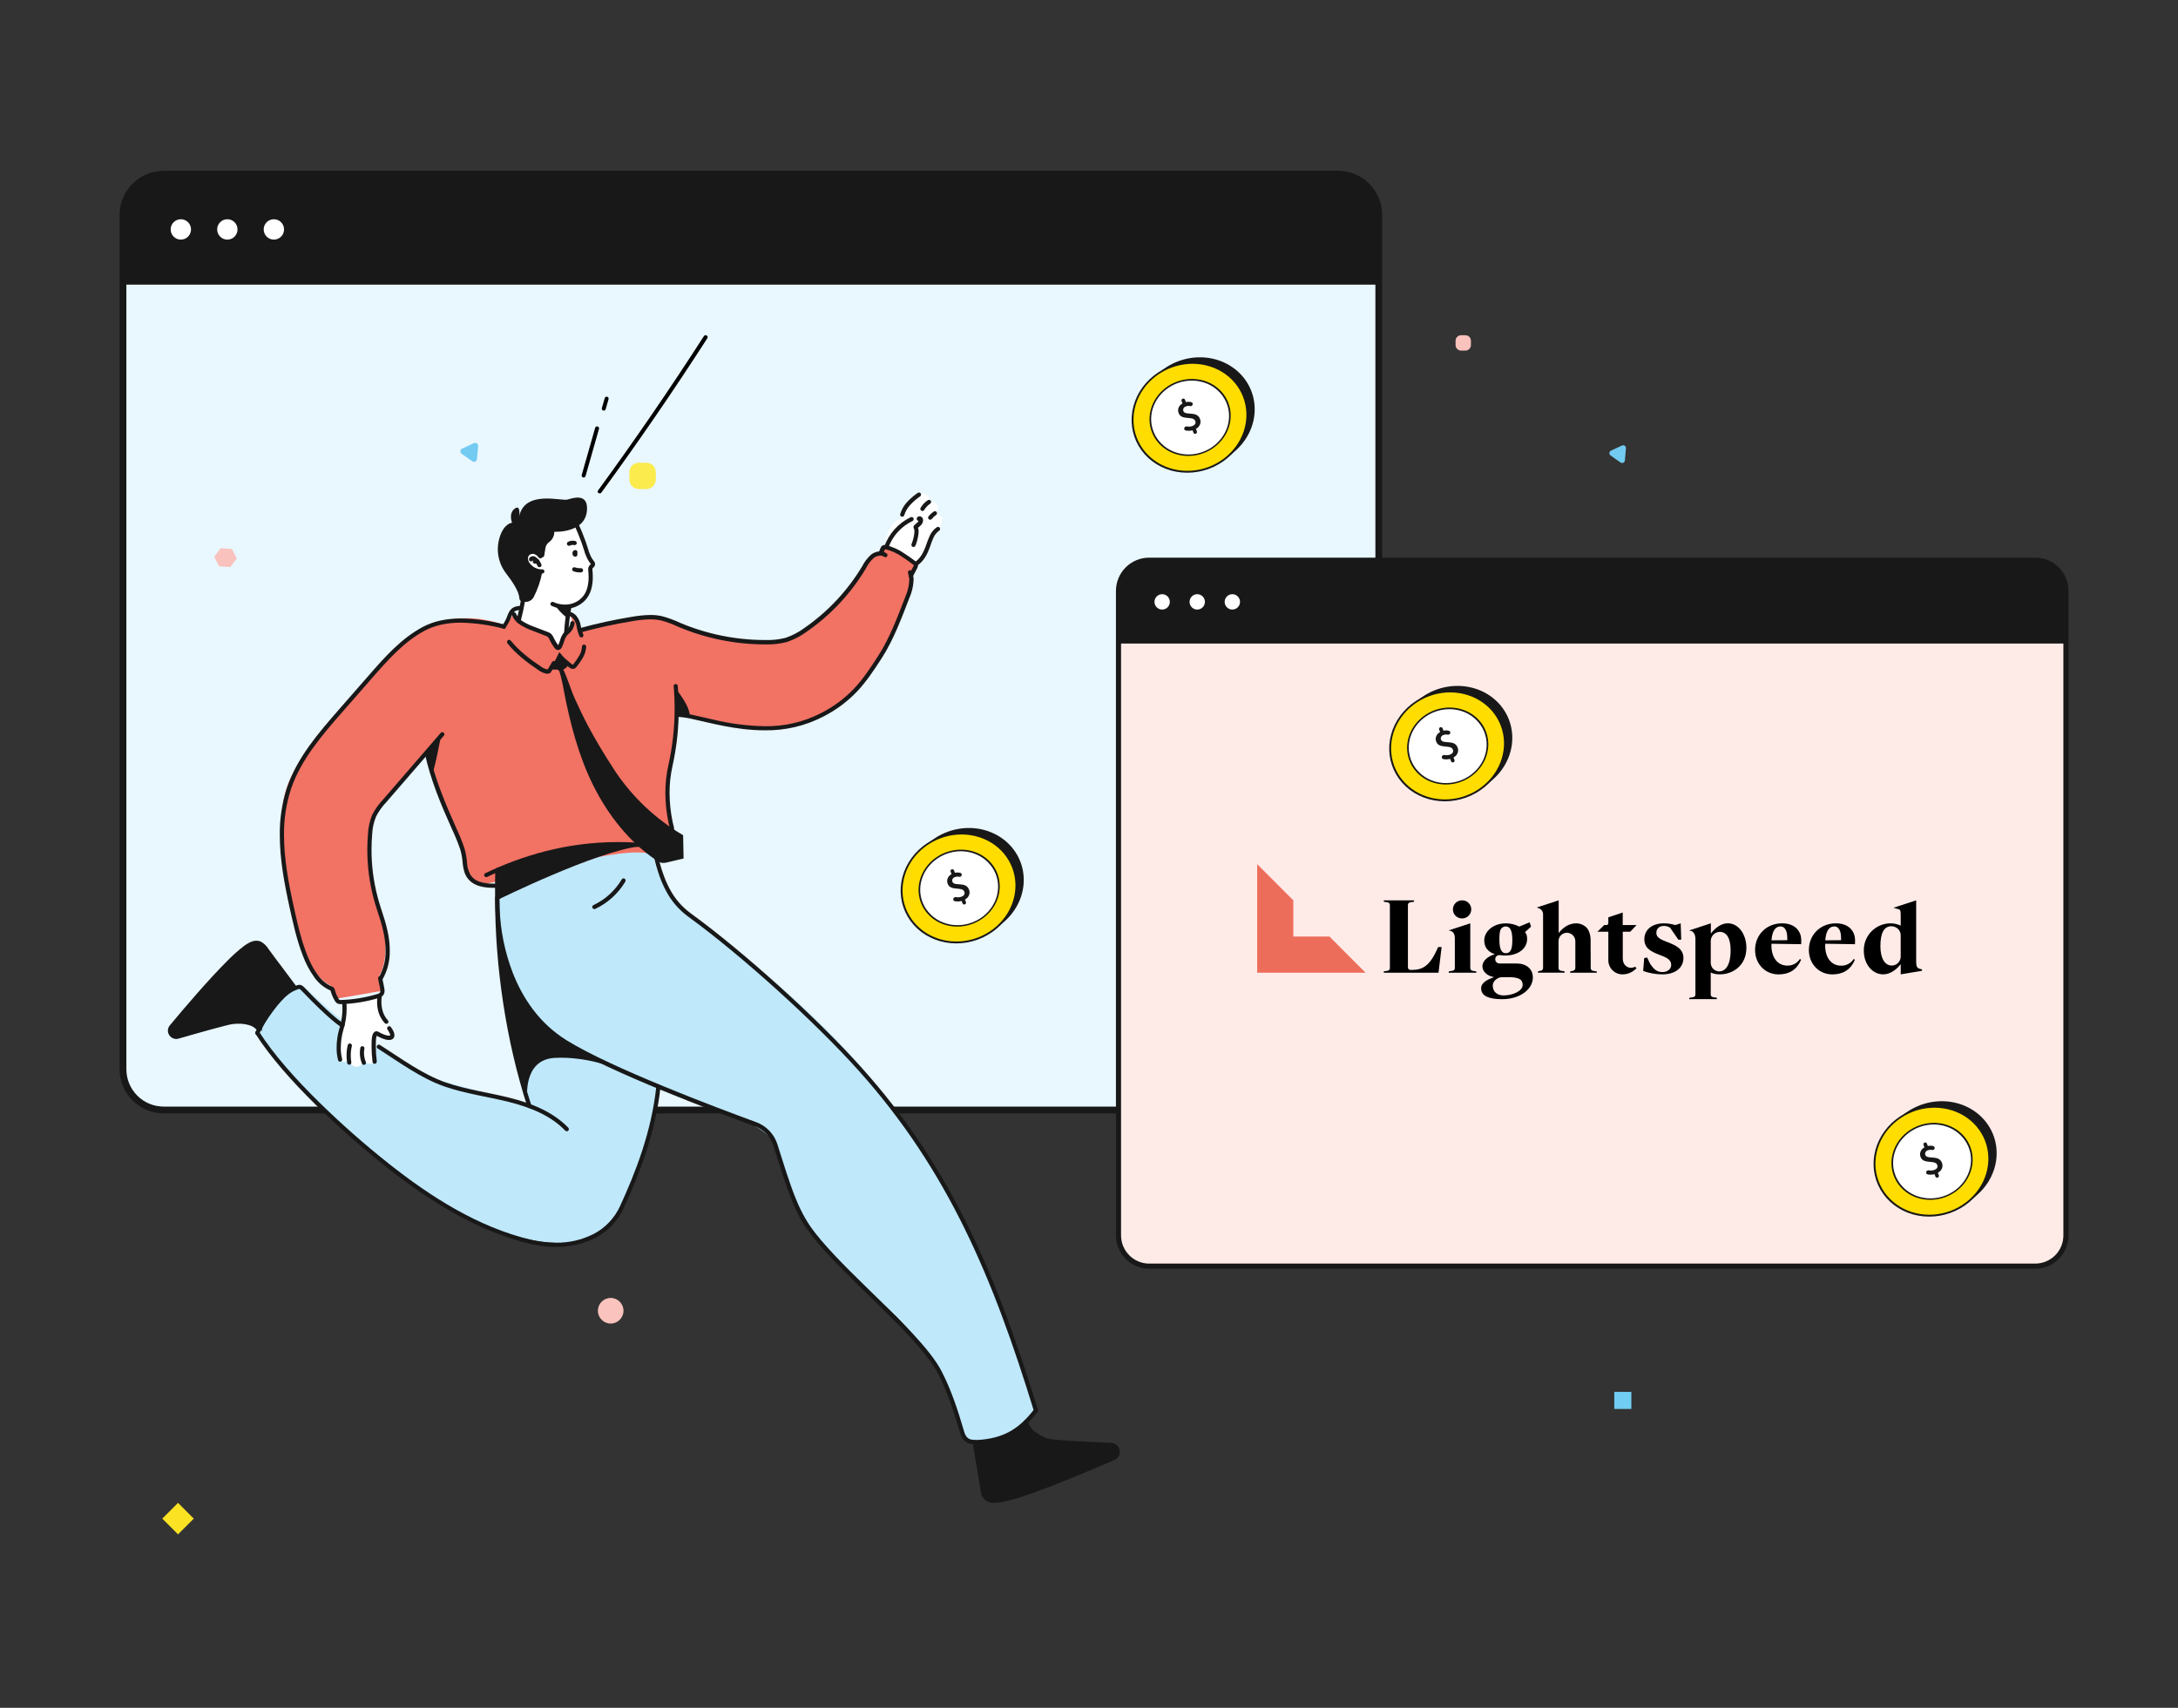 <svg width="255" height="200" viewBox="0 0 255 200" fill="none" xmlns="http://www.w3.org/2000/svg">
<rect x="0" y="0" width="255" height="200" fill="#333333" stroke="none"/>
<path d="M171.567 39.258H171.066C170.707 39.258 170.416 39.549 170.416 39.908V40.409C170.416 40.768 170.707 41.059 171.066 41.059H171.567C171.926 41.059 172.217 40.768 172.217 40.409V39.908C172.217 39.549 171.926 39.258 171.567 39.258Z" fill="#F9C2BC"/>
<path d="M189.902 52.173L188.614 52.773C188.562 52.798 188.518 52.835 188.485 52.882C188.452 52.929 188.433 52.984 188.428 53.041C188.423 53.098 188.432 53.155 188.456 53.207C188.48 53.259 188.518 53.303 188.564 53.337L189.732 54.164C189.779 54.196 189.834 54.215 189.89 54.22C189.947 54.224 190.003 54.214 190.055 54.19C190.106 54.165 190.15 54.128 190.182 54.082C190.215 54.035 190.235 53.981 190.24 53.924L190.364 52.505C190.37 52.447 190.361 52.389 190.337 52.336C190.314 52.283 190.276 52.237 190.229 52.203C190.182 52.17 190.127 52.149 190.07 52.144C190.012 52.139 189.954 52.149 189.902 52.173Z" fill="#73CBF2"/>
<g clip-path="url(#clip0_919_50899)">
<g clip-path="url(#clip1_919_50899)">
<path d="M156.652 20.398H19.166C16.532 20.398 14.398 22.534 14.398 25.17V125.217C14.398 127.852 16.532 129.989 19.166 129.989H156.652C159.286 129.989 161.421 127.852 161.421 125.217V25.17C161.421 22.534 159.286 20.398 156.652 20.398Z" fill="#E9F7FE"/>
<path d="M19.166 20.398H156.66C157.925 20.398 159.138 20.9 160.032 21.795C160.926 22.69 161.429 23.904 161.429 25.17V33.334H14.398V25.17C14.398 23.904 14.9 22.69 15.794 21.795C16.688 20.9 17.901 20.398 19.166 20.398Z" fill="#181818"/>
<path d="M21.173 28.061C21.831 28.061 22.365 27.527 22.365 26.868C22.365 26.209 21.831 25.675 21.173 25.675C20.515 25.675 19.981 26.209 19.981 26.868C19.981 27.527 20.515 28.061 21.173 28.061Z" fill="white"/>
<path d="M26.617 28.061C27.275 28.061 27.809 27.527 27.809 26.868C27.809 26.209 27.275 25.675 26.617 25.675C25.959 25.675 25.425 26.209 25.425 26.868C25.425 27.527 25.959 28.061 26.617 28.061Z" fill="white"/>
<path d="M32.065 28.061C32.723 28.061 33.257 27.527 33.257 26.868C33.257 26.209 32.723 25.675 32.065 25.675C31.407 25.675 30.873 26.209 30.873 26.868C30.873 27.527 31.407 28.061 32.065 28.061Z" fill="white"/>
<path d="M19.166 130.387H156.66C158.03 130.387 159.344 129.842 160.313 128.872C161.282 127.903 161.826 126.588 161.826 125.217V25.17C161.826 23.799 161.282 22.484 160.313 21.514C159.344 20.545 158.03 20 156.66 20H19.166C17.796 20 16.482 20.545 15.513 21.514C14.544 22.484 14 23.799 14 25.17V125.217C14 126.588 14.544 127.903 15.513 128.872C16.482 129.842 17.796 130.387 19.166 130.387ZM14.795 25.17C14.795 24.01 15.255 22.897 16.075 22.077C16.895 21.256 18.007 20.795 19.166 20.795H156.66C157.819 20.795 158.931 21.256 159.751 22.077C160.571 22.897 161.031 24.01 161.031 25.17V125.217C161.031 126.377 160.571 127.49 159.751 128.31C158.931 129.13 157.819 129.591 156.66 129.591H19.166C18.007 129.591 16.895 129.13 16.075 128.31C15.255 127.49 14.795 126.377 14.795 125.217V25.17Z" fill="#181818"/>
</g>
</g>
<g clip-path="url(#clip2_919_50899)">
<g clip-path="url(#clip3_919_50899)">
<path d="M238.278 65.603H134.551C132.564 65.603 130.953 67.215 130.953 69.204V144.678C130.953 146.666 132.564 148.278 134.551 148.278H238.278C240.265 148.278 241.875 146.666 241.875 144.678V69.204C241.875 67.215 240.265 65.603 238.278 65.603Z" fill="#FEEBE8"/>
<path d="M134.551 65.603H238.284C239.238 65.603 240.153 65.983 240.828 66.658C241.502 67.333 241.881 68.249 241.881 69.204V75.363H130.953V69.204C130.953 68.249 131.332 67.333 132.007 66.658C132.682 65.983 133.597 65.603 134.551 65.603Z" fill="#181818"/>
<path d="M136.065 71.385C136.562 71.385 136.964 70.982 136.964 70.485C136.964 69.988 136.562 69.585 136.065 69.585C135.568 69.585 135.166 69.988 135.166 70.485C135.166 70.982 135.568 71.385 136.065 71.385Z" fill="white"/>
<path d="M140.172 71.385C140.669 71.385 141.072 70.982 141.072 70.485C141.072 69.988 140.669 69.585 140.172 69.585C139.676 69.585 139.273 69.988 139.273 70.485C139.273 70.982 139.676 71.385 140.172 71.385Z" fill="white"/>
<path d="M144.283 71.385C144.779 71.385 145.182 70.982 145.182 70.485C145.182 69.988 144.779 69.585 144.283 69.585C143.786 69.585 143.383 69.988 143.383 70.485C143.383 70.982 143.786 71.385 144.283 71.385Z" fill="white"/>
<path d="M134.551 148.578H238.284C239.317 148.578 240.309 148.167 241.04 147.436C241.77 146.704 242.181 145.712 242.181 144.678V69.204C242.181 68.169 241.77 67.177 241.04 66.446C240.309 65.715 239.317 65.304 238.284 65.304H134.551C133.517 65.304 132.526 65.715 131.795 66.446C131.064 67.177 130.654 68.169 130.654 69.204V144.678C130.654 145.712 131.064 146.704 131.795 147.436C132.526 148.167 133.517 148.578 134.551 148.578ZM131.253 69.204C131.253 68.329 131.601 67.489 132.219 66.87C132.838 66.251 133.676 65.904 134.551 65.904H238.284C239.158 65.904 239.997 66.251 240.616 66.87C241.234 67.489 241.581 68.329 241.581 69.204V144.678C241.581 145.553 241.234 146.392 240.616 147.011C239.997 147.63 239.158 147.978 238.284 147.978H134.551C133.676 147.978 132.838 147.63 132.219 147.011C131.601 146.392 131.253 145.553 131.253 144.678V69.204Z" fill="#181818"/>
</g>
</g>
<g clip-path="url(#clip4_919_50899)">
<path d="M83.825 109.6C83.825 109.6 75.969 104.935 76.46 98.596C76.465 98.529 76.453 98.462 76.425 98.401C76.397 98.34 76.354 98.287 76.3 98.247C76.246 98.207 76.183 98.181 76.117 98.172C76.05 98.162 75.983 98.17 75.92 98.194L58.455 104.697C58.31 106.004 58.337 107.325 58.536 108.625C59.142 117.352 61.767 129.478 61.767 129.478C61.767 129.478 57.299 128.049 51.321 126.495C45.343 124.941 35.609 115.565 35.609 115.565C33.439 114.301 30.208 121.101 30.208 121.101C48.046 143.093 61.779 146.415 67.561 145.393C74.503 144.166 76.436 130.774 77.081 127.408C81.026 129.517 89.061 130.683 90.782 134.108C90.782 134.108 93.117 144.738 101.54 151.207C111.746 159.048 112.939 168.549 112.939 168.549C112.939 168.549 117.39 169.435 119.619 166.818C120.25 166.081 120.91 166.17 121.276 164.854C121.276 164.854 116.857 149.424 108.694 135.789C102.613 125.621 94.197 117.171 83.825 109.6Z" fill="#BFE8FB"/>
<path d="M39.49 116.94L44.552 116.063C44.552 116.063 45.164 115.398 44.4 114.239C44.4 114.239 46.396 111.784 43.782 104.282C43.782 104.282 42.22 96.824 44.327 94.371L50.007 87.961C50.007 87.961 52.867 97.005 53.793 98.385C54.718 99.765 53.056 102.986 57.048 103.462L61.804 102.544C61.804 102.544 74.724 98.302 77.059 100.418C77.059 100.418 79.841 101.532 78.453 96.298C78.453 96.298 77.737 89.844 78.679 88.501C79.622 87.158 79.227 83.302 79.227 83.302C79.227 83.302 92.935 89.36 100.509 80.466C100.509 80.466 106.767 72.325 106.565 67.145L107.302 66.259C107.302 66.259 104.69 64.003 103.619 64.172L103.251 64.95C103.251 64.95 102.11 64.459 101.209 66.524C101.209 66.524 94.855 76.641 87.89 75.158C87.89 75.158 81.016 74.157 79.03 72.902C76.111 71.061 67.963 73.717 67.963 73.717C67.963 73.717 67.718 71.837 66.581 71.731C66.581 71.731 67.538 73.118 66.554 73.845C65.57 74.572 66.11 76.015 65.189 75.595L64.244 74.176C64.244 74.176 60.655 73.037 60.274 71.802L59.064 73.214C59.064 73.214 51.623 69.936 45.714 76.521C39.804 83.105 33.085 89.601 33.102 94.803C33.12 100.005 33.78 113.095 38.734 115.425L39.49 116.94Z" fill="#F27264"/>
<path d="M130.205 169.228C131.216 169.599 130.88 170.539 130.367 170.763L122.415 174.028L118.104 175.393C116.805 175.933 115.158 176.09 115.062 174.688L114.281 169.778L116.7 169.425C118.205 169.194 118.34 168.502 119.415 167.419L120.11 166.525L121.045 167.831C121.84 169.042 125.763 169.096 127.209 169.015L130.205 169.228Z" fill="#181818"/>
<path d="M20.832 121.606C19.809 121.606 19.708 120.654 20.057 120.285L22.539 117.231C24.254 115.119 26.168 113.177 28.254 111.43C29.142 110.527 30.488 109.849 31.158 111.072L34.681 115.665L32.351 117.038C31.156 117.737 31.325 118.4 30.854 119.718L30.628 120.745L29.282 119.878C28.097 119.056 24.704 120.285 23.496 120.828L20.832 121.606Z" fill="#181818"/>
<path d="M69.443 66.058L69.019 65.354L67.622 61.622L66.684 61.597C66.268 61.588 65.855 61.662 65.468 61.815C65.082 61.968 64.729 62.196 64.432 62.487C64.135 62.777 63.899 63.124 63.737 63.507C63.576 63.891 63.493 64.302 63.492 64.718V65.275L62.687 64.784C62.578 64.719 62.454 64.682 62.327 64.678C62.2 64.674 62.073 64.701 61.96 64.759C61.846 64.817 61.749 64.902 61.678 65.007C61.606 65.113 61.562 65.234 61.551 65.361C61.643 65.804 61.886 66.201 62.237 66.485C62.589 66.77 63.028 66.924 63.48 66.922L61.236 70.421L60.745 72.696L64.111 74.3L65.002 75.699C65.042 75.761 65.097 75.811 65.163 75.843C65.228 75.876 65.301 75.891 65.374 75.885C65.448 75.879 65.518 75.854 65.578 75.812C65.637 75.77 65.685 75.712 65.714 75.645L66.308 74.3L66.615 71.167L65.94 70.98C67.352 71.285 68.758 70.45 69.159 68.368V66.544L69.443 66.058Z" fill="white"/>
<path d="M110.034 61.781C110.034 61.781 109.153 62.351 108.561 64.214C107.97 66.077 107.103 65.933 107.103 65.933C107.103 65.933 105.385 64.374 103.732 64.074C103.732 64.074 103.556 61.352 105.539 60.706C105.843 59.543 106.585 58.542 107.609 57.912C107.609 57.912 108.836 57.397 108.765 58.771C108.935 58.747 109.109 58.763 109.272 58.818C109.434 58.873 109.582 58.966 109.703 59.088C110.066 59.498 109.477 60.109 109.477 60.109C109.477 60.109 110.862 60.252 110.034 61.781Z" fill="white"/>
<path d="M40.34 117.247C40.34 117.247 40.312 120.109 39.772 121.361C39.232 122.613 39.868 124.032 39.868 124.032C39.868 124.032 40.178 124.786 40.85 124.032C40.85 124.032 40.698 122.952 40.958 122.434C40.958 122.434 40.673 123.696 41.066 124.513C41.459 125.331 42.687 124.84 42.453 124.062C42.316 123.583 42.29 123.079 42.38 122.589C42.344 123.046 42.383 123.505 42.498 123.949C42.547 124.146 42.666 124.318 42.834 124.433C43.001 124.549 43.204 124.599 43.406 124.575C43.651 124.538 43.87 124.381 43.828 123.932C43.828 123.932 43.617 121.027 44.096 120.959C44.574 120.89 44.646 121.941 45.876 121.415C45.711 120.664 45.398 119.953 44.957 119.324C44.162 118.096 44.368 116.608 44.368 116.608C44.368 116.608 41.879 117.531 40.34 117.247Z" fill="white"/>
<path d="M67.224 64.436C67.167 64.468 67.118 64.514 67.082 64.57C67.046 64.625 67.024 64.689 67.018 64.755V64.801C67.021 64.888 67.045 64.972 67.089 65.047C67.112 65.086 67.145 65.118 67.185 65.14L67.241 65.169C67.277 65.188 67.316 65.198 67.357 65.198C67.397 65.198 67.436 65.188 67.472 65.169C67.508 65.151 67.539 65.123 67.562 65.089C67.584 65.055 67.598 65.016 67.602 64.976V64.914C67.611 64.879 67.611 64.843 67.602 64.809C67.585 64.762 67.57 64.715 67.553 64.671C67.542 64.641 67.526 64.612 67.504 64.588C67.482 64.564 67.456 64.545 67.427 64.531C67.398 64.517 67.366 64.509 67.334 64.507C67.302 64.506 67.269 64.51 67.239 64.521C67.178 64.544 67.128 64.589 67.1 64.648C67.073 64.707 67.069 64.774 67.091 64.836L67.141 64.973L67.371 64.89L67.126 64.865V64.927L67.371 64.951L67.489 64.735L67.433 64.706L67.315 64.922L67.528 64.799H67.506H67.528H67.506H67.477H67.528H67.477H67.528H67.442L67.482 64.87C67.524 64.843 67.526 64.823 67.528 64.806H67.442L67.482 64.877C67.51 64.862 67.535 64.841 67.556 64.816C67.576 64.791 67.591 64.762 67.6 64.731C67.609 64.7 67.612 64.667 67.609 64.635C67.605 64.603 67.596 64.572 67.58 64.543C67.565 64.515 67.544 64.49 67.519 64.47C67.493 64.449 67.465 64.434 67.433 64.425C67.403 64.416 67.37 64.413 67.338 64.416C67.306 64.42 67.275 64.43 67.246 64.445L67.224 64.436Z" fill="#181818"/>
<path d="M63.475 66.684H63.451C63.179 66.682 62.911 66.618 62.667 66.498C62.423 66.378 62.209 66.204 62.042 65.99C61.931 65.852 61.855 65.691 61.818 65.518C61.813 65.477 61.813 65.435 61.818 65.393C61.816 65.284 61.846 65.176 61.904 65.084C61.958 65.013 62.028 64.957 62.107 64.919C62.187 64.881 62.275 64.863 62.363 64.865C62.401 64.863 62.438 64.863 62.476 64.865C62.716 64.923 62.923 65.073 63.053 65.283C63.071 65.309 63.094 65.332 63.121 65.35C63.148 65.368 63.178 65.38 63.21 65.386C63.242 65.393 63.274 65.392 63.306 65.386C63.337 65.38 63.368 65.367 63.394 65.349C63.448 65.313 63.486 65.257 63.498 65.194C63.511 65.13 63.499 65.064 63.463 65.01C63.362 64.852 63.231 64.715 63.078 64.608C62.924 64.5 62.75 64.424 62.567 64.384C62.5 64.371 62.432 64.365 62.363 64.364C62.195 64.362 62.028 64.4 61.878 64.475C61.727 64.551 61.597 64.662 61.499 64.799C61.384 64.972 61.325 65.176 61.327 65.383C61.328 65.455 61.334 65.526 61.347 65.597C61.397 65.845 61.506 66.078 61.664 66.277C61.876 66.552 62.149 66.775 62.461 66.929C62.773 67.083 63.115 67.164 63.463 67.165H63.495C63.56 67.165 63.623 67.14 63.669 67.094C63.715 67.048 63.74 66.985 63.74 66.92C63.74 66.855 63.715 66.793 63.669 66.746C63.623 66.7 63.56 66.674 63.495 66.674L63.475 66.684Z" fill="#181818"/>
<path d="M62.415 65.567L62.356 65.543L62.388 65.599L62.415 65.567L62.356 65.543L62.388 65.599V65.614V65.629C62.438 65.647 62.484 65.677 62.52 65.717C62.696 65.876 62.837 66.069 62.935 66.284C62.962 66.343 63.011 66.389 63.072 66.412C63.133 66.435 63.2 66.433 63.259 66.407C63.289 66.393 63.316 66.374 63.338 66.351C63.36 66.327 63.377 66.299 63.389 66.269C63.4 66.239 63.406 66.206 63.404 66.174C63.403 66.141 63.396 66.11 63.382 66.08C63.258 65.8 63.076 65.549 62.849 65.344C62.747 65.241 62.618 65.169 62.476 65.138C62.446 65.134 62.416 65.134 62.385 65.138C62.3 65.136 62.215 65.157 62.14 65.199C62.054 65.244 61.986 65.318 61.948 65.407C61.924 65.468 61.924 65.535 61.949 65.594C61.974 65.654 62.021 65.702 62.081 65.727C62.141 65.752 62.208 65.753 62.269 65.728C62.329 65.704 62.377 65.656 62.403 65.597L62.415 65.567Z" fill="#181818"/>
<path d="M62.854 65.771H62.727L62.815 65.879C62.831 65.866 62.843 65.849 62.852 65.831C62.861 65.812 62.865 65.792 62.864 65.771H62.727L62.815 65.879L62.749 65.798V65.904C62.761 65.904 62.773 65.903 62.784 65.898C62.796 65.894 62.806 65.888 62.815 65.879L62.749 65.798V65.837L62.731 65.901H62.749V65.835L62.731 65.899V65.874V65.899V65.874V65.899L62.758 65.916C62.807 65.959 62.87 65.982 62.935 65.979C63 65.976 63.061 65.947 63.105 65.899C63.148 65.85 63.17 65.786 63.166 65.722C63.163 65.657 63.133 65.596 63.085 65.552C63.046 65.516 63.002 65.485 62.955 65.459C62.892 65.427 62.824 65.411 62.754 65.41C62.664 65.41 62.577 65.441 62.508 65.499C62.468 65.531 62.435 65.572 62.413 65.619C62.391 65.666 62.379 65.717 62.378 65.769C62.378 65.834 62.404 65.896 62.45 65.942C62.496 65.988 62.558 66.014 62.623 66.014C62.688 66.014 62.751 65.988 62.797 65.942C62.843 65.896 62.869 65.834 62.869 65.769L62.854 65.771Z" fill="#181818"/>
<path d="M66.731 63.892C66.832 63.839 66.945 63.811 67.06 63.811C67.115 63.812 67.17 63.818 67.224 63.831C67.255 63.839 67.288 63.84 67.32 63.835C67.352 63.83 67.383 63.819 67.41 63.802C67.438 63.785 67.462 63.763 67.481 63.737C67.5 63.71 67.514 63.681 67.521 63.649C67.536 63.586 67.525 63.52 67.491 63.465C67.457 63.409 67.403 63.37 67.34 63.355C67.248 63.332 67.154 63.321 67.06 63.32C66.867 63.321 66.677 63.367 66.505 63.455C66.447 63.486 66.404 63.538 66.385 63.6C66.365 63.662 66.371 63.729 66.402 63.787C66.431 63.844 66.483 63.887 66.544 63.907C66.606 63.927 66.673 63.922 66.731 63.892Z" fill="#181818"/>
<path d="M66.709 60.397C67.419 61.753 68.001 63.171 68.449 64.634C68.466 64.693 68.504 64.742 68.556 64.774C68.608 64.806 68.669 64.817 68.729 64.806L68.685 64.561L68.439 64.637C68.439 64.637 68.515 64.87 68.641 65.157C68.772 65.479 68.952 65.778 69.173 66.046V66.073L69.154 66.088C69.064 66.154 68.992 66.24 68.942 66.34C68.892 66.439 68.866 66.549 68.867 66.66C68.864 66.688 68.864 66.716 68.867 66.743L69.112 66.714L68.867 66.741C68.898 67.018 68.914 67.297 68.916 67.576C68.921 68.021 68.863 68.465 68.744 68.894C68.63 69.297 68.424 69.668 68.14 69.977C67.88 70.243 67.568 70.455 67.224 70.597C66.879 70.739 66.509 70.809 66.137 70.804C65.673 70.803 65.215 70.702 64.794 70.507C64.764 70.493 64.733 70.485 64.7 70.484C64.668 70.483 64.636 70.488 64.605 70.499C64.575 70.51 64.547 70.527 64.523 70.549C64.5 70.571 64.481 70.598 64.467 70.627C64.454 70.656 64.446 70.688 64.445 70.72C64.443 70.753 64.448 70.785 64.46 70.815C64.471 70.846 64.488 70.874 64.51 70.897C64.532 70.921 64.558 70.94 64.588 70.954C65.073 71.177 65.602 71.294 66.137 71.295C66.576 71.301 67.012 71.217 67.418 71.048C67.824 70.879 68.191 70.629 68.496 70.313C68.834 69.95 69.08 69.511 69.213 69.034C69.346 68.559 69.411 68.068 69.404 67.576C69.404 67.279 69.388 66.982 69.355 66.687V66.662C69.355 66.628 69.362 66.594 69.378 66.563C69.393 66.532 69.416 66.506 69.443 66.486L69.461 66.471C69.525 66.425 69.578 66.363 69.614 66.292C69.65 66.221 69.668 66.143 69.667 66.063C69.667 65.932 69.618 65.805 69.529 65.707C69.344 65.478 69.194 65.222 69.083 64.949C69.026 64.819 68.979 64.703 68.948 64.612C68.93 64.568 68.917 64.534 68.911 64.509V64.482C68.892 64.426 68.854 64.378 68.803 64.348C68.752 64.318 68.692 64.307 68.633 64.318L68.677 64.563L68.923 64.495C68.468 63.001 67.873 61.554 67.148 60.171C67.119 60.113 67.067 60.07 67.006 60.049C66.944 60.029 66.877 60.034 66.819 60.063C66.79 60.078 66.764 60.098 66.743 60.123C66.722 60.147 66.706 60.176 66.696 60.206C66.686 60.237 66.682 60.27 66.685 60.302C66.687 60.334 66.696 60.366 66.711 60.395L66.709 60.397Z" fill="#181818"/>
<path d="M67.995 66.541H67.875C67.684 66.542 67.494 66.509 67.315 66.443C67.254 66.421 67.186 66.424 67.127 66.452C67.068 66.48 67.023 66.529 67.001 66.591C66.979 66.652 66.982 66.719 67.009 66.778C67.037 66.837 67.087 66.883 67.148 66.905C67.384 66.991 67.633 67.034 67.885 67.032H68.042C68.106 67.028 68.166 66.997 68.209 66.948C68.251 66.899 68.272 66.835 68.267 66.77C68.265 66.738 68.257 66.706 68.242 66.677C68.228 66.648 68.208 66.622 68.184 66.601C68.159 66.58 68.131 66.564 68.1 66.553C68.069 66.543 68.037 66.539 68.005 66.541H67.995Z" fill="#181818"/>
<path d="M61.408 67.774C61.074 69.721 60.964 70.757 60.48 72.65C60.472 72.681 60.47 72.714 60.475 72.746C60.479 72.778 60.49 72.809 60.507 72.836C60.523 72.864 60.545 72.889 60.571 72.908C60.596 72.927 60.626 72.942 60.657 72.95C60.688 72.957 60.721 72.959 60.753 72.955C60.785 72.95 60.816 72.939 60.844 72.922C60.872 72.906 60.896 72.884 60.916 72.858C60.935 72.831 60.949 72.802 60.957 72.77C61.448 70.85 61.563 69.787 61.892 67.86C61.903 67.796 61.888 67.731 61.85 67.678C61.813 67.625 61.757 67.589 61.693 67.578C61.661 67.572 61.628 67.573 61.597 67.58C61.565 67.587 61.535 67.6 61.509 67.619C61.482 67.638 61.46 67.662 61.443 67.689C61.425 67.717 61.414 67.747 61.408 67.779V67.774Z" fill="#181818"/>
<path d="M59.952 72.046C60.155 72.525 60.504 72.927 60.949 73.195C61.376 73.46 61.831 73.678 62.304 73.845L63.898 74.462C63.986 74.49 64.069 74.534 64.143 74.589C64.226 74.68 64.29 74.786 64.332 74.901C64.496 75.248 64.695 75.576 64.926 75.883C64.962 75.931 65.002 75.975 65.046 76.016C65.116 76.075 65.201 76.113 65.292 76.124H65.336C65.4 76.124 65.463 76.109 65.52 76.079C65.589 76.045 65.649 75.997 65.697 75.937C65.735 75.889 65.768 75.837 65.795 75.782C65.904 75.544 65.996 75.298 66.068 75.046C66.126 74.834 66.221 74.635 66.35 74.457C66.458 74.319 66.63 74.194 66.802 74.012C67.058 73.734 67.221 73.383 67.268 73.008C67.277 72.944 67.259 72.879 67.22 72.827C67.18 72.775 67.122 72.742 67.057 72.733C66.993 72.725 66.928 72.742 66.876 72.782C66.825 72.822 66.791 72.88 66.782 72.944C66.747 73.219 66.628 73.476 66.441 73.681C66.318 73.818 66.134 73.948 65.97 74.15C65.803 74.371 65.678 74.62 65.601 74.886C65.536 75.118 65.454 75.344 65.356 75.564C65.344 75.591 65.328 75.616 65.307 75.637L65.326 75.665V75.635L65.346 75.662V75.632L65.373 75.706V75.628H65.346L65.373 75.701V75.62V75.701V75.62V75.692L65.405 75.628H65.38V75.699L65.412 75.635L65.398 75.662L65.415 75.635L65.4 75.662L65.417 75.635C65.398 75.62 65.382 75.602 65.371 75.581C65.159 75.303 64.976 75.005 64.826 74.69C64.757 74.514 64.652 74.355 64.519 74.221C64.399 74.125 64.264 74.052 64.119 74.005L62.481 73.381C62.04 73.225 61.617 73.022 61.219 72.777C60.859 72.565 60.576 72.243 60.411 71.859C60.4 71.829 60.382 71.801 60.36 71.778C60.337 71.755 60.311 71.736 60.281 71.723C60.251 71.71 60.219 71.703 60.187 71.702C60.155 71.702 60.123 71.707 60.092 71.719C60.062 71.731 60.035 71.749 60.011 71.771C59.988 71.793 59.969 71.82 59.956 71.85C59.943 71.879 59.936 71.911 59.935 71.944C59.935 71.976 59.941 72.008 59.952 72.038V72.046Z" fill="#181818"/>
<path d="M66.409 71.03C66.231 72.037 66.109 73.053 66.046 74.074C66.042 74.139 66.064 74.203 66.106 74.251C66.149 74.3 66.21 74.33 66.274 74.334C66.339 74.338 66.403 74.317 66.451 74.274C66.5 74.231 66.53 74.171 66.534 74.106C66.597 73.102 66.717 72.103 66.893 71.113C66.904 71.049 66.889 70.984 66.852 70.931C66.814 70.878 66.758 70.842 66.694 70.831C66.662 70.825 66.63 70.826 66.598 70.833C66.567 70.84 66.537 70.853 66.51 70.871C66.484 70.89 66.461 70.913 66.444 70.941C66.427 70.968 66.415 70.998 66.409 71.03Z" fill="#181818"/>
<path d="M59.177 73.521C59.407 73.202 59.599 72.856 59.749 72.492C59.83 72.296 59.898 72.102 59.994 71.945C60.06 71.801 60.162 71.676 60.291 71.584C60.386 71.525 60.492 71.486 60.603 71.469C60.737 71.445 60.872 71.431 61.008 71.427C61.073 71.427 61.136 71.401 61.182 71.355C61.228 71.309 61.254 71.247 61.254 71.181C61.252 71.149 61.243 71.118 61.229 71.088C61.215 71.059 61.196 71.033 61.171 71.012C61.147 70.991 61.119 70.974 61.088 70.964C61.058 70.953 61.026 70.949 60.993 70.951C60.836 70.956 60.68 70.972 60.524 70.997C60.35 71.028 60.184 71.091 60.033 71.184C59.835 71.323 59.675 71.511 59.569 71.729C59.466 71.93 59.395 72.136 59.324 72.318C59.189 72.647 59.016 72.958 58.808 73.246C58.789 73.272 58.776 73.302 58.768 73.333C58.76 73.365 58.759 73.397 58.764 73.429C58.769 73.461 58.78 73.492 58.797 73.519C58.814 73.547 58.836 73.571 58.862 73.59C58.889 73.609 58.918 73.622 58.95 73.63C58.981 73.637 59.014 73.638 59.046 73.633C59.078 73.628 59.108 73.616 59.136 73.599C59.163 73.582 59.187 73.56 59.206 73.533L59.177 73.521Z" fill="#181818"/>
<path d="M68.287 74.3C68.146 73.956 68.044 73.597 67.985 73.229C67.909 72.8 67.72 72.398 67.438 72.066C67.197 71.815 66.879 71.653 66.534 71.606C66.47 71.598 66.405 71.616 66.353 71.655C66.302 71.695 66.268 71.753 66.259 71.818C66.251 71.882 66.269 71.947 66.308 71.999C66.348 72.05 66.406 72.084 66.471 72.093C66.704 72.124 66.921 72.234 67.084 72.404C67.305 72.673 67.451 72.996 67.507 73.34C67.574 73.743 67.688 74.138 67.845 74.516C67.874 74.574 67.924 74.618 67.985 74.639C68.046 74.66 68.114 74.657 68.172 74.629C68.201 74.615 68.227 74.595 68.249 74.571C68.271 74.547 68.287 74.519 68.298 74.488C68.309 74.458 68.313 74.425 68.311 74.393C68.31 74.361 68.301 74.329 68.287 74.3Z" fill="#181818"/>
<path d="M59.412 75.345C60.419 76.595 61.7 77.574 63.009 78.451C63.297 78.675 63.633 78.828 63.991 78.897H64.094C64.217 78.902 64.338 78.863 64.435 78.787C64.496 78.733 64.545 78.667 64.58 78.593C64.612 78.532 64.71 78.347 64.808 78.19C64.907 78.033 65 77.854 65.054 77.775C65.085 77.719 65.091 77.652 65.073 77.59C65.055 77.528 65.013 77.475 64.956 77.444C64.927 77.429 64.896 77.419 64.864 77.416C64.831 77.412 64.799 77.415 64.768 77.425C64.737 77.434 64.708 77.45 64.683 77.47C64.658 77.491 64.637 77.516 64.622 77.545C64.587 77.609 64.489 77.79 64.394 77.947C64.298 78.105 64.2 78.284 64.148 78.362L64.123 78.406L64.143 78.424L64.126 78.404L64.146 78.421L64.128 78.401L64.153 78.431L64.136 78.397L64.16 78.426L64.143 78.392H64.064C63.78 78.331 63.513 78.206 63.284 78.026C61.992 77.159 60.755 76.209 59.798 75.021C59.778 74.996 59.753 74.974 59.724 74.959C59.696 74.943 59.665 74.933 59.633 74.929C59.601 74.926 59.568 74.928 59.537 74.937C59.506 74.946 59.477 74.962 59.452 74.982C59.426 75.002 59.405 75.027 59.39 75.055C59.374 75.084 59.365 75.115 59.361 75.147C59.358 75.179 59.361 75.212 59.37 75.243C59.379 75.274 59.394 75.303 59.415 75.328L59.412 75.345Z" fill="#181818"/>
<path d="M65.786 77.437L66.591 78.115C66.648 78.165 66.71 78.21 66.775 78.25C66.862 78.301 66.961 78.329 67.062 78.331C67.096 78.334 67.131 78.334 67.165 78.331C67.257 78.308 67.342 78.261 67.411 78.196C67.46 78.149 67.505 78.098 67.546 78.043C67.81 77.71 68.049 77.357 68.26 76.988C68.48 76.604 68.606 76.173 68.629 75.731C68.629 75.666 68.603 75.603 68.556 75.557C68.51 75.511 68.448 75.485 68.383 75.485C68.318 75.485 68.255 75.511 68.209 75.557C68.163 75.603 68.138 75.666 68.138 75.731C68.117 76.096 68.011 76.451 67.828 76.767C67.63 77.111 67.405 77.439 67.156 77.749C67.133 77.782 67.108 77.812 67.079 77.84L67.06 77.854C67.006 77.831 66.957 77.797 66.915 77.756L66.107 77.079C66.082 77.058 66.054 77.042 66.023 77.033C65.992 77.023 65.96 77.02 65.927 77.023C65.895 77.026 65.864 77.035 65.835 77.05C65.807 77.065 65.782 77.086 65.761 77.111C65.72 77.16 65.7 77.225 65.706 77.289C65.712 77.353 65.743 77.413 65.793 77.454L65.786 77.437Z" fill="#181818"/>
<path d="M67.963 74.068C69.951 73.522 71.967 73.082 74.002 72.75C74.708 72.619 75.423 72.546 76.141 72.531C76.566 72.528 76.99 72.571 77.405 72.662C78.104 72.852 78.785 73.104 79.44 73.415C82.647 74.766 86.09 75.463 89.569 75.465H89.727C90.541 75.484 91.355 75.387 92.142 75.178C92.975 74.897 93.759 74.488 94.465 73.965C97.272 72.019 99.63 69.495 101.383 66.563C101.609 66.099 101.921 65.683 102.303 65.336C102.521 65.169 102.786 65.076 103.06 65.068C103.223 65.066 103.384 65.115 103.519 65.208C103.545 65.227 103.574 65.241 103.605 65.249C103.637 65.257 103.669 65.258 103.701 65.254C103.733 65.249 103.764 65.238 103.791 65.221C103.819 65.204 103.843 65.183 103.862 65.157C103.882 65.131 103.895 65.101 103.903 65.07C103.911 65.038 103.913 65.006 103.908 64.974C103.903 64.942 103.892 64.911 103.875 64.884C103.859 64.856 103.837 64.832 103.811 64.813C103.593 64.653 103.33 64.567 103.06 64.567C102.677 64.574 102.308 64.704 102.004 64.936C101.574 65.317 101.22 65.776 100.961 66.288C99.245 69.16 96.935 71.632 94.185 73.538C93.521 74.031 92.785 74.419 92.002 74.687C91.259 74.883 90.492 74.972 89.724 74.952H89.569C86.156 74.95 82.777 74.267 79.632 72.941C78.95 72.618 78.241 72.356 77.513 72.161C77.062 72.062 76.602 72.015 76.141 72.018C75.399 72.033 74.66 72.108 73.931 72.242C71.878 72.578 69.844 73.023 67.838 73.575C67.775 73.593 67.722 73.634 67.691 73.691C67.659 73.747 67.651 73.814 67.668 73.877C67.686 73.939 67.728 73.992 67.784 74.024C67.841 74.055 67.908 74.064 67.97 74.046L67.963 74.068Z" fill="#181818"/>
<path d="M106.308 67.118C106.388 67.323 106.438 67.538 106.455 67.757C106.455 67.829 106.455 67.9 106.455 67.97C106.423 68.621 106.272 69.261 106.008 69.858C105.09 72.227 104.169 74.719 102.817 76.811C101.835 78.342 101.002 79.563 100.011 80.621C98.913 81.777 97.628 82.74 96.21 83.468C94.145 84.548 91.841 85.091 89.511 85.047C87.49 85.008 85.48 84.748 83.516 84.271C82.637 84.077 81.831 83.881 81.127 83.729C80.536 83.584 79.933 83.494 79.325 83.459C79.26 83.459 79.197 83.484 79.151 83.531C79.105 83.577 79.079 83.639 79.079 83.704C79.079 83.769 79.105 83.832 79.151 83.878C79.197 83.924 79.26 83.95 79.325 83.95C79.9 83.98 80.471 84.063 81.031 84.195C83.115 84.644 86.187 85.526 89.518 85.526C91.93 85.569 94.314 85.006 96.451 83.888C97.917 83.134 99.245 82.138 100.379 80.942C101.405 79.847 102.25 78.6 103.239 77.066C104.628 74.908 105.554 72.387 106.47 70.022C106.76 69.371 106.927 68.671 106.961 67.958C106.961 67.874 106.961 67.793 106.961 67.712C106.939 67.445 106.878 67.181 106.779 66.932C106.755 66.871 106.709 66.823 106.65 66.796C106.59 66.77 106.523 66.769 106.462 66.792C106.432 66.803 106.404 66.821 106.381 66.843C106.358 66.866 106.339 66.892 106.326 66.922C106.313 66.952 106.306 66.984 106.305 67.016C106.305 67.049 106.31 67.081 106.322 67.111L106.308 67.118Z" fill="#181818"/>
<path d="M78.878 80.373C78.952 81.23 78.988 82.092 78.988 82.954C78.988 85.197 78.741 87.433 78.252 89.621C78.017 90.681 77.899 91.764 77.901 92.85C77.906 94.061 78.037 95.269 78.291 96.454C78.318 96.574 78.358 96.699 78.389 96.841C78.427 96.982 78.446 97.126 78.448 97.271C78.45 97.419 78.421 97.567 78.364 97.704C78.307 97.84 78.222 97.964 78.114 98.067C77.847 98.341 77.353 98.631 76.494 98.867C76.463 98.875 76.434 98.89 76.408 98.91C76.383 98.93 76.362 98.954 76.346 98.982C76.33 99.01 76.319 99.041 76.315 99.073C76.311 99.105 76.314 99.138 76.322 99.169C76.331 99.2 76.345 99.229 76.365 99.255C76.385 99.28 76.41 99.301 76.438 99.317C76.466 99.333 76.497 99.344 76.529 99.348C76.561 99.352 76.593 99.349 76.624 99.341C77.535 99.095 78.109 98.774 78.466 98.408C78.617 98.26 78.736 98.083 78.818 97.888C78.899 97.692 78.94 97.483 78.939 97.271C78.937 97.088 78.913 96.906 78.868 96.729C78.831 96.571 78.79 96.436 78.772 96.35C78.524 95.2 78.396 94.027 78.392 92.85C78.389 91.8 78.503 90.754 78.731 89.729C79.223 87.505 79.47 85.232 79.467 82.954C79.467 82.08 79.43 81.203 79.354 80.332C79.349 80.267 79.317 80.207 79.268 80.165C79.218 80.123 79.154 80.103 79.089 80.108C79.024 80.114 78.965 80.145 78.923 80.195C78.881 80.244 78.86 80.309 78.866 80.373H78.878Z" fill="#181818"/>
<path d="M103.998 64.168C104.489 62.783 105.508 61.65 106.833 61.016C106.892 60.988 106.938 60.938 106.96 60.877C106.982 60.815 106.979 60.748 106.951 60.689C106.937 60.66 106.918 60.633 106.894 60.611C106.87 60.589 106.842 60.572 106.811 60.561C106.78 60.55 106.748 60.545 106.716 60.547C106.683 60.549 106.651 60.557 106.622 60.571C105.178 61.263 104.068 62.499 103.534 64.008C103.523 64.039 103.518 64.071 103.52 64.104C103.522 64.136 103.53 64.168 103.544 64.197C103.558 64.226 103.578 64.252 103.602 64.274C103.627 64.295 103.655 64.312 103.686 64.322C103.747 64.343 103.815 64.339 103.873 64.311C103.932 64.282 103.976 64.232 103.998 64.17V64.168Z" fill="#181818"/>
<path d="M107.457 57.716C107.012 58.021 106.6 58.373 106.229 58.764C105.845 59.172 105.561 59.662 105.399 60.198C105.39 60.229 105.388 60.262 105.391 60.294C105.395 60.326 105.405 60.357 105.421 60.385C105.436 60.414 105.458 60.439 105.483 60.459C105.508 60.479 105.537 60.494 105.569 60.502C105.6 60.511 105.632 60.513 105.664 60.509C105.696 60.505 105.727 60.495 105.755 60.479C105.783 60.463 105.808 60.442 105.828 60.416C105.848 60.391 105.862 60.362 105.871 60.331C106.015 59.872 106.262 59.452 106.592 59.103C106.939 58.737 107.322 58.408 107.736 58.121C107.789 58.083 107.824 58.026 107.835 57.962C107.846 57.898 107.83 57.833 107.793 57.78C107.774 57.753 107.75 57.731 107.723 57.714C107.695 57.697 107.665 57.685 107.633 57.68C107.601 57.675 107.568 57.676 107.537 57.683C107.505 57.691 107.475 57.704 107.449 57.723L107.457 57.716Z" fill="#181818"/>
<path d="M108.635 58.57C108.287 58.802 107.995 59.11 107.783 59.471C107.767 59.499 107.756 59.53 107.752 59.562C107.747 59.594 107.749 59.626 107.758 59.658C107.766 59.689 107.78 59.718 107.8 59.744C107.819 59.77 107.844 59.791 107.872 59.807C107.928 59.841 107.994 59.85 108.058 59.834C108.121 59.818 108.175 59.778 108.208 59.722C108.383 59.427 108.622 59.175 108.908 58.985C108.961 58.949 108.999 58.893 109.012 58.83C109.025 58.766 109.012 58.7 108.976 58.646C108.958 58.619 108.935 58.596 108.909 58.578C108.882 58.56 108.852 58.547 108.82 58.541C108.788 58.535 108.756 58.535 108.724 58.541C108.692 58.547 108.662 58.56 108.635 58.578V58.57Z" fill="#181818"/>
<path d="M109.337 59.906C109.1 60.059 108.89 60.248 108.713 60.468C108.673 60.519 108.655 60.584 108.662 60.648C108.67 60.712 108.702 60.771 108.753 60.812C108.778 60.832 108.807 60.847 108.838 60.856C108.869 60.865 108.902 60.868 108.934 60.864C108.966 60.861 108.997 60.851 109.026 60.835C109.054 60.819 109.079 60.798 109.099 60.773C109.237 60.596 109.403 60.442 109.59 60.318C109.644 60.283 109.683 60.228 109.697 60.164C109.71 60.101 109.699 60.034 109.663 59.98C109.628 59.925 109.573 59.887 109.509 59.873C109.446 59.859 109.379 59.871 109.325 59.906H109.337Z" fill="#181818"/>
<path d="M107.771 60.893L107.65 60.815L107.712 60.944C107.736 60.933 107.756 60.915 107.771 60.893L107.65 60.815L107.712 60.944L107.665 60.844V60.954H107.712L107.665 60.854V60.868L107.601 60.94C107.61 60.948 107.619 60.955 107.63 60.959C107.642 60.963 107.653 60.965 107.665 60.964V60.868L107.601 60.94L107.643 60.891L107.589 60.927L107.631 60.878L107.577 60.915L107.604 60.898H107.574L107.601 60.881H107.572V60.913H107.817H107.572C107.569 60.953 107.558 60.992 107.54 61.028C107.491 61.106 107.43 61.176 107.358 61.234C107.275 61.31 107.172 61.391 107.073 61.48C107.054 61.498 107.036 61.517 107.019 61.539C106.989 61.576 106.968 61.62 106.958 61.666C106.956 61.691 106.956 61.715 106.958 61.74C106.962 61.805 106.979 61.869 107.01 61.926C107.049 62.021 107.067 62.122 107.064 62.224C107.063 62.306 107.057 62.388 107.046 62.469C106.993 62.898 106.884 63.318 106.722 63.719C106.698 63.779 106.699 63.846 106.724 63.906C106.749 63.966 106.797 64.013 106.857 64.038C106.887 64.05 106.92 64.057 106.952 64.056C106.984 64.056 107.016 64.05 107.046 64.037C107.076 64.025 107.103 64.007 107.126 63.983C107.149 63.96 107.167 63.933 107.179 63.903C107.356 63.463 107.475 63.001 107.533 62.531C107.546 62.43 107.554 62.33 107.555 62.228C107.559 62.054 107.524 61.881 107.452 61.723V61.708L107.339 61.755H107.459C107.462 61.739 107.462 61.723 107.459 61.708L107.346 61.755H107.294L107.464 61.794V61.755H107.292L107.461 61.794L107.309 61.76L107.432 61.855C107.447 61.838 107.457 61.817 107.461 61.794L107.309 61.76L107.432 61.855L107.378 61.814L107.427 61.86L107.373 61.819L107.422 61.865C107.523 61.769 107.668 61.664 107.803 61.526C107.874 61.453 107.935 61.37 107.984 61.281C108.038 61.179 108.069 61.067 108.075 60.952V60.927C108.076 60.864 108.066 60.802 108.043 60.743C108.02 60.669 107.975 60.604 107.916 60.554C107.846 60.497 107.76 60.464 107.67 60.461C107.614 60.461 107.558 60.473 107.508 60.498C107.449 60.525 107.398 60.568 107.363 60.623C107.328 60.678 107.316 60.744 107.33 60.808C107.344 60.871 107.382 60.926 107.437 60.962C107.491 60.997 107.557 61.009 107.621 60.996C107.684 60.983 107.74 60.945 107.776 60.891L107.771 60.893Z" fill="#181818"/>
<path d="M109.688 61.74C109.317 61.994 109.026 62.347 108.846 62.759C108.675 63.147 108.523 63.544 108.392 63.947C108.127 64.683 107.746 65.398 107.147 65.805C107.094 65.842 107.057 65.899 107.045 65.963C107.033 66.027 107.047 66.093 107.083 66.147C107.12 66.2 107.177 66.237 107.241 66.249C107.305 66.261 107.371 66.247 107.425 66.21C108.161 65.702 108.574 64.895 108.856 64.112C108.981 63.725 109.125 63.345 109.288 62.972C109.429 62.642 109.659 62.358 109.953 62.152C110.008 62.117 110.046 62.062 110.06 61.998C110.074 61.935 110.062 61.868 110.027 61.814C109.992 61.759 109.936 61.721 109.873 61.707C109.809 61.693 109.743 61.705 109.688 61.74Z" fill="#181818"/>
<path d="M59.044 73.136C57.382 72.701 55.675 72.464 53.957 72.429C52.276 72.429 50.766 72.736 49.447 73.448C46.946 74.798 45.043 76.963 43.209 79.057L39.704 83.069C37.303 85.818 34.818 88.683 33.618 92.199C33.025 94.001 32.734 95.889 32.758 97.786C32.758 100.641 33.301 103.536 33.915 106.315C34.271 107.921 34.725 110.051 35.461 111.925C35.795 112.825 36.248 113.677 36.807 114.458C37.296 115.16 37.978 115.705 38.771 116.027C38.801 116.038 38.833 116.044 38.866 116.042C38.898 116.041 38.93 116.034 38.959 116.02C38.989 116.007 39.015 115.988 39.037 115.964C39.059 115.94 39.076 115.912 39.087 115.882C39.109 115.821 39.106 115.753 39.079 115.694C39.051 115.636 39.001 115.59 38.94 115.568C38.237 115.277 37.634 114.79 37.202 114.164C36.448 113.162 35.876 111.775 35.429 110.339C34.983 108.903 34.663 107.415 34.398 106.209C33.785 103.443 33.252 100.58 33.252 97.786C33.227 95.943 33.508 94.108 34.084 92.356C35.24 88.963 37.673 86.14 40.074 83.393L43.583 79.381C45.414 77.285 47.285 75.171 49.683 73.88C50.911 73.217 52.337 72.92 53.96 72.92C55.639 72.954 57.307 73.188 58.931 73.615C58.962 73.622 58.995 73.624 59.027 73.618C59.059 73.614 59.09 73.602 59.117 73.585C59.145 73.569 59.169 73.546 59.188 73.52C59.207 73.494 59.221 73.464 59.228 73.433C59.236 73.401 59.237 73.369 59.232 73.337C59.227 73.305 59.216 73.274 59.199 73.246C59.182 73.219 59.16 73.195 59.134 73.176C59.108 73.157 59.078 73.143 59.047 73.136H59.044Z" fill="#181818"/>
<path d="M51.591 85.838L44.857 93.623C44.344 94.161 43.912 94.771 43.573 95.432C43.281 96.147 43.115 96.907 43.082 97.678C43.029 98.297 43.004 98.916 43.006 99.534C43.005 101.433 43.249 103.324 43.73 105.161C43.951 106.001 44.191 106.698 44.412 107.388C44.652 108.111 44.843 108.849 44.982 109.597C45.085 110.165 45.138 110.74 45.142 111.316C45.17 112.399 44.908 113.47 44.38 114.417C44.347 114.473 44.338 114.539 44.354 114.603C44.37 114.666 44.41 114.72 44.466 114.753C44.522 114.786 44.589 114.796 44.652 114.78C44.715 114.763 44.77 114.723 44.803 114.667C45.375 113.645 45.661 112.487 45.633 111.316C45.63 110.707 45.574 110.1 45.466 109.502C45.322 108.733 45.126 107.975 44.879 107.233C44.658 106.534 44.42 105.849 44.206 105.024C43.735 103.228 43.496 101.379 43.497 99.522C43.497 98.915 43.522 98.31 43.573 97.708C43.604 96.992 43.757 96.287 44.027 95.624C44.347 95.005 44.754 94.436 45.235 93.932L51.971 86.147C51.992 86.123 52.008 86.094 52.018 86.064C52.028 86.033 52.032 86.001 52.029 85.969C52.027 85.936 52.018 85.905 52.004 85.876C51.989 85.848 51.969 85.822 51.944 85.801C51.895 85.759 51.831 85.737 51.766 85.742C51.701 85.746 51.641 85.777 51.598 85.826L51.591 85.838Z" fill="#181818"/>
<path d="M49.74 88.261C50.444 91.41 51.618 94.202 52.931 97.126C53.291 97.887 53.608 98.667 53.881 99.463C54.037 99.991 54.133 100.536 54.169 101.086C54.197 101.438 54.265 101.787 54.372 102.124C54.544 102.675 54.909 103.145 55.401 103.447C55.946 103.781 56.705 103.97 57.765 103.97H58.153C58.218 103.97 58.281 103.944 58.327 103.898C58.373 103.852 58.398 103.79 58.398 103.725C58.398 103.66 58.373 103.597 58.327 103.551C58.281 103.505 58.218 103.479 58.153 103.479H57.785C57.247 103.494 56.711 103.422 56.196 103.266C55.71 103.129 55.295 102.81 55.038 102.374C54.824 101.96 54.702 101.505 54.679 101.039C54.64 100.456 54.536 99.88 54.37 99.32C54.09 98.507 53.767 97.71 53.4 96.932C52.099 94.01 50.945 91.253 50.25 88.158C50.243 88.126 50.23 88.096 50.212 88.069C50.193 88.043 50.169 88.02 50.142 88.003C50.115 87.986 50.084 87.974 50.052 87.968C50.02 87.963 49.987 87.964 49.956 87.971C49.924 87.978 49.894 87.991 49.868 88.01C49.841 88.028 49.819 88.052 49.801 88.079C49.784 88.107 49.772 88.137 49.767 88.169C49.761 88.201 49.762 88.234 49.769 88.266L49.74 88.261Z" fill="#181818"/>
<path d="M76.59 98.859C75.185 98.693 73.772 98.611 72.357 98.613C66.301 98.613 61.148 100.204 56.825 102.254C56.766 102.282 56.72 102.332 56.698 102.393C56.676 102.454 56.679 102.522 56.707 102.581C56.735 102.639 56.785 102.684 56.846 102.706C56.907 102.727 56.975 102.724 57.033 102.696C61.312 100.671 66.389 99.104 72.357 99.104C73.752 99.103 75.146 99.185 76.531 99.35C76.563 99.354 76.596 99.351 76.627 99.342C76.658 99.333 76.687 99.318 76.712 99.298C76.737 99.278 76.758 99.253 76.774 99.225C76.79 99.197 76.8 99.166 76.803 99.134C76.811 99.069 76.793 99.004 76.753 98.954C76.713 98.902 76.654 98.869 76.59 98.861V98.859Z" fill="#181818"/>
<path d="M38.687 115.958C38.8 116.389 38.97 116.801 39.193 117.186C39.259 117.318 39.36 117.429 39.485 117.507C39.602 117.569 39.732 117.598 39.863 117.593H39.944C41.402 117.546 42.849 117.314 44.248 116.901C44.356 116.872 44.461 116.834 44.562 116.786C44.683 116.73 44.789 116.646 44.871 116.54C44.975 116.391 45.028 116.213 45.024 116.032C45.019 115.891 45.002 115.75 44.972 115.612L44.751 114.52C44.745 114.488 44.732 114.458 44.714 114.431C44.696 114.405 44.673 114.382 44.646 114.364C44.619 114.346 44.589 114.334 44.557 114.328C44.526 114.322 44.493 114.322 44.461 114.328C44.43 114.335 44.4 114.347 44.373 114.365C44.346 114.383 44.323 114.406 44.306 114.433C44.288 114.46 44.276 114.49 44.269 114.522C44.263 114.554 44.263 114.586 44.27 114.618L44.491 115.71C44.514 115.816 44.528 115.924 44.533 116.032C44.537 116.109 44.517 116.185 44.476 116.25C44.44 116.293 44.395 116.328 44.344 116.351C44.269 116.386 44.191 116.414 44.11 116.435C42.753 116.834 41.351 117.06 39.937 117.107H39.873C39.827 117.112 39.78 117.104 39.738 117.085C39.69 117.048 39.652 116.999 39.627 116.943C39.425 116.596 39.273 116.222 39.173 115.833C39.165 115.802 39.151 115.772 39.132 115.747C39.112 115.721 39.088 115.699 39.06 115.683C39.032 115.666 39.002 115.655 38.97 115.651C38.938 115.646 38.905 115.648 38.874 115.656C38.843 115.664 38.813 115.678 38.787 115.698C38.761 115.717 38.74 115.742 38.723 115.769C38.707 115.797 38.696 115.828 38.692 115.86C38.687 115.892 38.689 115.925 38.697 115.956L38.687 115.958Z" fill="#181818"/>
<path d="M40.067 117.51C40.084 117.714 40.094 117.92 40.094 118.124C40.094 118.896 39.977 119.663 39.748 120.4C39.523 121.146 39.409 121.921 39.409 122.7C39.403 123.19 39.461 123.679 39.583 124.153C39.592 124.184 39.606 124.214 39.626 124.239C39.646 124.265 39.671 124.286 39.699 124.302C39.727 124.318 39.758 124.328 39.79 124.332C39.822 124.336 39.854 124.334 39.885 124.325C39.916 124.317 39.946 124.302 39.971 124.282C39.997 124.263 40.018 124.238 40.034 124.21C40.05 124.182 40.06 124.151 40.064 124.119C40.068 124.087 40.066 124.054 40.057 124.023C39.947 123.591 39.894 123.146 39.9 122.7C39.901 121.971 40.008 121.246 40.217 120.547C40.46 119.762 40.584 118.945 40.585 118.124C40.585 117.905 40.585 117.687 40.558 117.468C40.552 117.404 40.521 117.344 40.472 117.302C40.422 117.26 40.358 117.24 40.293 117.245C40.261 117.247 40.229 117.256 40.2 117.271C40.172 117.286 40.146 117.306 40.125 117.331C40.104 117.355 40.088 117.384 40.078 117.415C40.068 117.445 40.064 117.478 40.067 117.51Z" fill="#181818"/>
<path d="M40.72 122.378C40.622 122.779 40.573 123.191 40.575 123.605C40.575 123.9 40.6 124.194 40.649 124.484C40.654 124.516 40.666 124.546 40.683 124.574C40.7 124.601 40.723 124.625 40.749 124.644C40.776 124.663 40.806 124.676 40.837 124.683C40.869 124.69 40.902 124.691 40.934 124.685C40.965 124.68 40.996 124.668 41.023 124.65C41.05 124.633 41.074 124.61 41.092 124.584C41.111 124.558 41.124 124.528 41.131 124.496C41.138 124.465 41.138 124.432 41.133 124.4C41.088 124.138 41.066 123.872 41.066 123.605C41.066 123.234 41.11 122.864 41.196 122.503C41.204 122.471 41.205 122.439 41.2 122.407C41.195 122.375 41.184 122.344 41.167 122.316C41.15 122.289 41.128 122.265 41.102 122.246C41.076 122.227 41.046 122.213 41.015 122.206C40.952 122.191 40.885 122.202 40.83 122.236C40.775 122.27 40.735 122.324 40.72 122.387V122.378Z" fill="#181818"/>
<path d="M42.188 122.707C42.152 122.902 42.134 123.1 42.134 123.298C42.13 123.73 42.214 124.159 42.38 124.558C42.405 124.617 42.453 124.665 42.514 124.689C42.574 124.714 42.641 124.713 42.701 124.688C42.761 124.662 42.809 124.614 42.833 124.554C42.857 124.494 42.857 124.426 42.831 124.366C42.689 124.028 42.615 123.665 42.615 123.298C42.616 123.133 42.633 122.969 42.664 122.807C42.67 122.775 42.67 122.743 42.664 122.711C42.657 122.679 42.644 122.649 42.626 122.623C42.608 122.596 42.584 122.573 42.557 122.556C42.53 122.538 42.5 122.526 42.468 122.52C42.436 122.514 42.404 122.514 42.372 122.521C42.34 122.527 42.31 122.54 42.284 122.558C42.257 122.577 42.234 122.6 42.216 122.627C42.199 122.654 42.187 122.685 42.181 122.716L42.188 122.707Z" fill="#181818"/>
<path d="M44.113 124.3C44.037 123.698 43.999 123.091 44 122.484C44 122.259 44.005 122.036 44.015 121.813C44.02 121.663 44.044 121.514 44.086 121.369C44.097 121.324 44.116 121.282 44.142 121.244L44.103 121.202L44.127 121.254H44.142L44.103 121.212L44.127 121.264L44.086 121.173V121.271H44.127L44.086 121.18V121.205L44.066 121.276H44.086V121.202L44.066 121.273V121.254V121.273V121.254V121.273C44.319 121.422 44.584 121.548 44.859 121.651C45.078 121.736 45.309 121.784 45.544 121.791C45.698 121.798 45.851 121.755 45.979 121.669C46.045 121.618 46.098 121.553 46.133 121.477C46.167 121.4 46.184 121.316 46.182 121.232C46.178 121.079 46.141 120.929 46.074 120.792C45.988 120.611 45.884 120.438 45.765 120.277C45.727 120.224 45.67 120.189 45.606 120.178C45.542 120.168 45.477 120.183 45.424 120.22C45.371 120.258 45.336 120.315 45.325 120.379C45.315 120.443 45.33 120.509 45.367 120.561C45.463 120.697 45.545 120.842 45.613 120.993C45.653 121.069 45.675 121.153 45.679 121.239C45.679 121.261 45.679 121.271 45.679 121.273C45.67 121.281 45.659 121.286 45.647 121.288C45.611 121.293 45.573 121.293 45.537 121.288C45.358 121.278 45.183 121.24 45.016 121.175C44.77 121.084 44.532 120.971 44.307 120.836C44.238 120.794 44.159 120.771 44.078 120.77C44.007 120.77 43.938 120.79 43.877 120.827C43.791 120.881 43.722 120.958 43.678 121.05C43.62 121.171 43.579 121.299 43.556 121.43C43.533 121.551 43.519 121.674 43.514 121.796C43.504 122.027 43.499 122.258 43.499 122.489C43.499 123.116 43.538 123.744 43.617 124.367C43.625 124.431 43.658 124.49 43.709 124.53C43.76 124.57 43.825 124.588 43.889 124.58C43.922 124.576 43.953 124.566 43.981 124.55C44.009 124.534 44.033 124.513 44.053 124.487C44.073 124.462 44.088 124.432 44.096 124.401C44.105 124.37 44.107 124.337 44.103 124.305L44.113 124.3Z" fill="#181818"/>
<path d="M44.187 116.675C44.163 116.889 44.151 117.105 44.15 117.321C44.147 117.729 44.202 118.136 44.314 118.528C44.458 119.009 44.71 119.451 45.051 119.82C45.094 119.868 45.155 119.897 45.22 119.9C45.285 119.903 45.349 119.88 45.397 119.837C45.421 119.815 45.44 119.789 45.454 119.759C45.468 119.73 45.476 119.698 45.477 119.666C45.478 119.633 45.473 119.601 45.462 119.571C45.451 119.54 45.434 119.512 45.412 119.488C45.126 119.174 44.916 118.797 44.798 118.389C44.699 118.041 44.651 117.682 44.653 117.321C44.654 117.122 44.665 116.924 44.687 116.727C44.691 116.694 44.688 116.662 44.679 116.631C44.67 116.6 44.654 116.571 44.634 116.546C44.614 116.521 44.589 116.5 44.56 116.485C44.532 116.469 44.501 116.46 44.469 116.456C44.437 116.453 44.404 116.456 44.373 116.465C44.343 116.474 44.314 116.489 44.289 116.51C44.264 116.53 44.243 116.555 44.227 116.583C44.212 116.612 44.202 116.643 44.199 116.675H44.187Z" fill="#181818"/>
<path d="M121.519 165.107C116.749 149.554 111.453 136.82 100.882 125.044C95.756 119.324 87.208 111.573 80.884 106.968C79.84 106.211 78.989 105.221 78.397 104.076C77.722 102.816 77.196 101.198 76.801 99.058C76.789 98.994 76.752 98.938 76.699 98.901C76.646 98.864 76.58 98.85 76.516 98.861C76.484 98.867 76.454 98.879 76.426 98.896C76.399 98.914 76.375 98.937 76.357 98.963C76.338 98.99 76.325 99.02 76.319 99.052C76.312 99.084 76.311 99.117 76.317 99.148C76.718 101.319 77.258 102.988 77.962 104.304C78.591 105.513 79.492 106.559 80.594 107.36C86.879 111.937 95.422 119.682 100.519 125.365C111.011 137.071 116.285 149.714 121.05 165.244C121.069 165.306 121.112 165.357 121.169 165.388C121.226 165.418 121.292 165.425 121.354 165.406C121.416 165.388 121.468 165.345 121.499 165.288C121.53 165.231 121.537 165.164 121.519 165.102V165.107Z" fill="#181818"/>
<path d="M121.089 165.028C120.149 166.256 119.223 167.1 118.175 167.67C117.127 168.24 115.951 168.534 114.493 168.635C114.397 168.635 114.299 168.635 114.203 168.635C114.017 168.638 113.831 168.615 113.65 168.569C113.491 168.525 113.347 168.44 113.231 168.323C113.125 168.212 113.042 168.082 112.985 167.94C112.918 167.775 112.861 167.606 112.816 167.434C112.131 165.1 111.367 162.77 110.255 160.614C109.578 159.301 108.38 157.823 106.924 156.247C104.741 153.885 101.975 151.312 99.515 148.85C97.055 146.388 94.907 144.033 93.974 142.16C92.955 140.127 92.255 137.911 91.553 135.696L91.023 134.019C90.834 133.423 90.511 132.878 90.079 132.426C89.646 131.974 89.116 131.627 88.528 131.412C86.233 130.573 82.008 128.997 77.697 127.219C73.386 125.442 68.982 123.465 66.358 121.84C63.119 119.837 61.178 116.854 60.033 113.92C59.102 111.499 58.582 108.938 58.497 106.344C58.465 105.154 58.455 104.26 58.455 103.597C58.455 102.934 58.455 102.502 58.475 102.237C58.475 102.105 58.474 102.014 58.489 101.957C58.504 101.901 58.489 101.908 58.489 101.896C58.495 101.832 58.476 101.767 58.435 101.717C58.394 101.667 58.335 101.635 58.271 101.628C58.239 101.625 58.206 101.628 58.175 101.637C58.144 101.646 58.115 101.661 58.09 101.682C58.065 101.702 58.045 101.727 58.029 101.755C58.014 101.784 58.004 101.815 58.001 101.847C58.001 101.847 57.959 102.274 57.959 103.612C57.959 104.28 57.959 105.178 58.001 106.371C58.089 109.022 58.619 111.639 59.569 114.114C60.743 117.117 62.744 120.198 66.092 122.272C68.773 123.929 73.18 125.908 77.503 127.688C81.826 129.468 86.056 131.049 88.357 131.889C88.874 132.077 89.34 132.383 89.72 132.781C90.1 133.179 90.384 133.659 90.549 134.184L91.079 135.858C91.779 138.068 92.488 140.314 93.534 142.396C94.197 143.719 95.383 145.204 96.831 146.785C99.004 149.154 101.768 151.73 104.233 154.19C106.698 156.65 108.861 158.994 109.818 160.855C110.908 162.961 111.664 165.274 112.344 167.587C112.395 167.777 112.458 167.964 112.533 168.146C112.612 168.345 112.728 168.526 112.875 168.681C113.05 168.857 113.268 168.984 113.508 169.05C113.733 169.111 113.965 169.14 114.198 169.136C114.308 169.136 114.416 169.136 114.522 169.136C115.878 169.083 117.205 168.734 118.411 168.112C119.533 167.501 120.51 166.6 121.477 165.338C121.517 165.286 121.534 165.221 121.526 165.157C121.518 165.092 121.484 165.034 121.433 164.994C121.381 164.955 121.316 164.937 121.252 164.945C121.187 164.953 121.129 164.987 121.089 165.038V165.028Z" fill="#181818"/>
<path d="M103.384 64.889L103.563 64.44C103.579 64.398 103.598 64.358 103.622 64.32L103.637 64.303L103.617 64.278V64.308H103.629L103.61 64.283V64.312V64.278V64.315V64.281V64.317C103.627 64.314 103.646 64.314 103.664 64.317C104.393 64.499 105.082 64.817 105.694 65.255C106.116 65.53 106.531 65.822 106.921 66.129C106.947 66.149 106.972 66.17 106.995 66.193V66.208H107.012H106.993H107.01H106.99H107.01H106.99H107.01H106.99C106.98 66.255 106.962 66.3 106.936 66.34C106.772 66.668 106.6 66.995 106.418 67.322C106.388 67.38 106.382 67.447 106.401 67.509C106.42 67.571 106.464 67.623 106.521 67.654C106.579 67.684 106.646 67.69 106.708 67.671C106.77 67.651 106.822 67.608 106.853 67.551C107.026 67.223 107.199 66.896 107.371 66.569C107.437 66.459 107.475 66.335 107.481 66.208C107.481 66.163 107.475 66.118 107.464 66.075C107.439 65.995 107.396 65.922 107.339 65.862C107.298 65.819 107.253 65.78 107.204 65.746C106.794 65.43 106.369 65.13 105.935 64.848C105.268 64.375 104.519 64.034 103.725 63.841C103.676 63.83 103.626 63.824 103.575 63.824C103.542 63.82 103.508 63.82 103.475 63.824C103.41 63.838 103.349 63.865 103.295 63.905C103.232 63.955 103.178 64.016 103.138 64.087C103.108 64.14 103.082 64.196 103.06 64.254C103.001 64.403 102.942 64.553 102.881 64.703C102.869 64.733 102.863 64.765 102.863 64.797C102.863 64.829 102.87 64.861 102.883 64.891C102.896 64.921 102.914 64.947 102.937 64.97C102.961 64.992 102.988 65.01 103.018 65.022C103.048 65.034 103.08 65.04 103.112 65.039C103.145 65.039 103.176 65.032 103.206 65.019C103.236 65.007 103.263 64.988 103.285 64.965C103.308 64.942 103.325 64.914 103.337 64.884L103.384 64.889Z" fill="#181818"/>
<path d="M113.884 168.937C114.129 170.582 114.522 172.681 114.763 174.309C114.788 174.511 114.827 174.711 114.878 174.908C114.935 175.12 115.033 175.318 115.168 175.492C115.324 175.681 115.529 175.822 115.762 175.899C115.981 175.97 116.21 176.004 116.439 176C116.677 175.997 116.914 175.976 117.149 175.936C118.034 175.771 118.904 175.539 119.754 175.241C122.906 174.205 127.435 172.295 130.462 170.987C130.664 170.906 130.835 170.764 130.953 170.582C131.055 170.416 131.109 170.224 131.108 170.03C131.109 169.769 131.016 169.517 130.845 169.32C130.753 169.215 130.64 169.13 130.513 169.07C130.386 169.01 130.249 168.976 130.109 168.971C128.604 168.91 126.861 168.829 125.427 168.738C124.71 168.694 124.07 168.647 123.576 168.598C123.331 168.574 123.119 168.549 122.957 168.527C122.85 168.514 122.743 168.492 122.638 168.463C122.121 168.282 121.635 168.02 121.2 167.687C120.987 167.525 120.798 167.332 120.64 167.115C120.501 166.93 120.409 166.713 120.372 166.485C120.363 166.42 120.329 166.362 120.277 166.323C120.225 166.284 120.159 166.267 120.095 166.276C120.03 166.285 119.972 166.319 119.933 166.371C119.894 166.423 119.877 166.489 119.886 166.553C119.934 166.859 120.054 167.149 120.237 167.398C120.522 167.778 120.877 168.101 121.283 168.348C121.658 168.585 122.058 168.779 122.476 168.927C122.61 168.967 122.748 168.995 122.886 169.013C123.495 169.102 124.629 169.185 125.95 169.259C127.271 169.332 128.768 169.404 130.089 169.46C130.164 169.46 130.238 169.477 130.306 169.508C130.375 169.539 130.435 169.585 130.484 169.642C130.576 169.749 130.627 169.886 130.627 170.027C130.628 170.13 130.6 170.231 130.546 170.319C130.485 170.417 130.395 170.492 130.288 170.535C128.272 171.409 125.589 172.546 123.1 173.511C121.855 174.002 120.66 174.431 119.619 174.773C118.795 175.06 117.952 175.287 117.095 175.45C116.885 175.485 116.672 175.503 116.459 175.507C116.284 175.51 116.109 175.485 115.941 175.433C115.796 175.388 115.667 175.303 115.568 175.187C115.476 175.066 115.409 174.928 115.371 174.78C115.325 174.604 115.291 174.425 115.268 174.245C115.023 172.6 114.628 170.503 114.39 168.873C114.385 168.841 114.374 168.811 114.357 168.783C114.34 168.755 114.318 168.731 114.292 168.712C114.266 168.693 114.237 168.679 114.205 168.671C114.174 168.664 114.142 168.662 114.11 168.667C114.046 168.677 113.988 168.711 113.949 168.763C113.911 168.815 113.894 168.88 113.903 168.944L113.884 168.937Z" fill="#181818"/>
<path d="M76.843 127.226C76.288 132.524 74.388 137.358 72.593 141.252C71.951 142.662 70.853 143.815 69.475 144.524C68.105 145.21 66.589 145.557 65.056 145.533C64.082 145.53 63.112 145.414 62.164 145.187C55.99 143.714 50.417 140.157 45.471 136.234C42.636 133.984 39.921 131.587 37.337 129.053C34.568 126.33 31.99 123.428 30.34 120.826C30.323 120.799 30.301 120.775 30.274 120.757C30.248 120.738 30.218 120.725 30.187 120.718C30.155 120.711 30.123 120.71 30.091 120.716C30.059 120.721 30.029 120.733 30.002 120.75C29.974 120.767 29.951 120.79 29.932 120.816C29.914 120.842 29.901 120.872 29.893 120.904C29.886 120.935 29.886 120.968 29.891 120.999C29.897 121.031 29.908 121.062 29.926 121.089C31.61 123.745 34.209 126.664 36.991 129.404C39.589 131.949 42.318 134.358 45.166 136.619C50.145 140.562 55.772 144.158 62.054 145.663C63.039 145.9 64.048 146.021 65.061 146.024C66.679 146.049 68.279 145.684 69.726 144.959C71.19 144.195 72.356 142.962 73.038 141.458C74.847 137.53 76.767 132.659 77.331 127.278C77.335 127.246 77.332 127.213 77.323 127.182C77.314 127.151 77.298 127.123 77.278 127.098C77.258 127.072 77.233 127.052 77.204 127.036C77.176 127.021 77.145 127.011 77.113 127.008C77.081 127.004 77.048 127.007 77.017 127.016C76.987 127.026 76.958 127.041 76.933 127.061C76.907 127.081 76.887 127.106 76.871 127.135C76.856 127.163 76.846 127.194 76.843 127.226Z" fill="#181818"/>
<path d="M30.343 121.062C30.779 120.171 31.296 119.321 31.887 118.524C32.533 117.63 33.264 116.806 33.851 116.383C34.073 116.217 34.315 116.078 34.57 115.971C34.71 115.914 34.816 115.873 34.897 115.846C34.943 115.827 34.992 115.816 35.042 115.811H35.069C35.108 115.832 35.145 115.859 35.177 115.89C35.236 115.941 35.312 116.022 35.422 116.135C36.969 117.753 38.069 118.774 38.8 119.4C39.166 119.712 39.441 119.926 39.635 120.068C39.731 120.137 39.807 120.189 39.866 120.225L39.944 120.272C39.967 120.285 39.991 120.297 40.016 120.306C40.046 120.317 40.078 120.322 40.111 120.32C40.143 120.319 40.175 120.311 40.204 120.297C40.233 120.283 40.259 120.263 40.281 120.239C40.302 120.215 40.319 120.187 40.33 120.157C40.341 120.126 40.345 120.094 40.344 120.062C40.342 120.029 40.334 119.998 40.32 119.968C40.306 119.939 40.287 119.913 40.263 119.891C40.239 119.87 40.211 119.853 40.18 119.842L40.146 119.938L40.19 119.847L40.156 119.943L40.2 119.852C40.167 119.834 40.135 119.815 40.104 119.793C39.638 119.466 39.194 119.109 38.776 118.723C38.071 118.097 37.089 117.164 35.788 115.801C35.681 115.684 35.566 115.575 35.444 115.472C35.39 115.431 35.331 115.396 35.268 115.369C35.202 115.344 35.132 115.331 35.061 115.33C34.958 115.335 34.856 115.355 34.759 115.391C34.659 115.423 34.548 115.468 34.411 115.522C34.117 115.644 33.84 115.802 33.586 115.993C32.908 116.484 32.169 117.328 31.502 118.244C30.893 119.068 30.36 119.944 29.908 120.864C29.895 120.893 29.887 120.925 29.886 120.957C29.884 120.989 29.889 121.022 29.901 121.052C29.912 121.082 29.929 121.11 29.951 121.134C29.973 121.157 29.999 121.177 30.029 121.19C30.087 121.218 30.155 121.221 30.216 121.199C30.277 121.177 30.327 121.131 30.355 121.072L30.343 121.062Z" fill="#181818"/>
<path d="M44.236 122.795C46.691 124.357 49.256 126.274 52.067 127.246C54.522 128.093 57.087 128.424 59.555 129.041C62.022 129.657 64.465 130.617 66.183 132.409C66.206 132.432 66.233 132.45 66.263 132.463C66.293 132.475 66.325 132.482 66.358 132.482C66.39 132.482 66.422 132.475 66.452 132.463C66.482 132.45 66.509 132.432 66.532 132.409C66.578 132.363 66.603 132.301 66.603 132.236C66.603 132.171 66.578 132.109 66.532 132.063C64.703 130.165 62.162 129.186 59.658 128.557C57.154 127.929 54.6 127.602 52.212 126.775C49.511 125.839 46.958 123.952 44.486 122.373C44.459 122.355 44.428 122.343 44.396 122.337C44.364 122.331 44.332 122.332 44.3 122.339C44.268 122.345 44.238 122.358 44.212 122.377C44.185 122.396 44.162 122.419 44.145 122.447C44.127 122.474 44.115 122.504 44.109 122.537C44.104 122.569 44.104 122.601 44.111 122.633C44.118 122.665 44.132 122.695 44.151 122.721C44.169 122.748 44.193 122.771 44.221 122.788L44.236 122.795Z" fill="#181818"/>
<path d="M62.209 129.448C59.731 121.788 58.455 113.167 58.455 105.117C58.455 105.051 58.429 104.989 58.383 104.943C58.337 104.897 58.275 104.871 58.209 104.871C58.144 104.871 58.082 104.897 58.036 104.943C57.99 104.989 57.964 105.051 57.964 105.117C57.964 113.218 59.248 121.884 61.742 129.598C61.752 129.629 61.768 129.657 61.788 129.682C61.809 129.707 61.835 129.727 61.864 129.742C61.892 129.757 61.924 129.766 61.956 129.768C61.988 129.771 62.021 129.767 62.051 129.757C62.113 129.737 62.164 129.693 62.194 129.635C62.223 129.577 62.229 129.51 62.209 129.448Z" fill="#181818"/>
<path d="M34.688 115.494C33.706 114.146 32.395 112.464 31.433 111.131C31.214 110.767 30.901 110.469 30.527 110.267C30.367 110.199 30.195 110.164 30.021 110.164C29.745 110.172 29.475 110.243 29.231 110.37C28.997 110.489 28.773 110.628 28.563 110.785C27.868 111.323 27.212 111.909 26.599 112.538C24.39 114.748 21.571 118.045 19.885 120.08C19.739 120.251 19.658 120.469 19.656 120.694C19.657 120.946 19.756 121.189 19.931 121.371C20.02 121.465 20.127 121.54 20.245 121.592C20.364 121.643 20.492 121.67 20.621 121.671C20.715 121.671 20.808 121.657 20.898 121.631C22.052 121.3 23.466 120.895 24.672 120.568C25.276 120.404 25.826 120.257 26.263 120.144C26.7 120.031 27.029 119.957 27.164 119.937C27.412 119.903 27.662 119.886 27.912 119.886C28.343 119.881 28.771 119.94 29.184 120.06C29.54 120.155 29.856 120.362 30.085 120.649C30.104 120.676 30.127 120.699 30.155 120.716C30.182 120.733 30.213 120.745 30.245 120.75C30.277 120.756 30.309 120.755 30.341 120.748C30.372 120.741 30.402 120.727 30.429 120.708C30.455 120.689 30.477 120.666 30.495 120.638C30.512 120.611 30.523 120.58 30.529 120.548C30.534 120.516 30.533 120.484 30.525 120.452C30.518 120.421 30.504 120.391 30.485 120.365C30.195 119.99 29.791 119.719 29.334 119.594C28.873 119.456 28.393 119.389 27.912 119.395C27.638 119.395 27.364 119.414 27.092 119.451C26.911 119.478 26.584 119.557 26.14 119.67C24.817 120.006 22.497 120.652 20.764 121.158C20.717 121.172 20.669 121.179 20.621 121.18C20.558 121.179 20.496 121.166 20.439 121.141C20.381 121.116 20.33 121.079 20.287 121.032C20.199 120.942 20.148 120.82 20.147 120.694C20.149 120.584 20.189 120.478 20.26 120.394C21.382 119.041 23.002 117.124 24.61 115.349C25.413 114.463 26.213 113.613 26.945 112.894C27.539 112.282 28.175 111.712 28.848 111.188C29.034 111.047 29.232 110.922 29.439 110.815C29.618 110.722 29.815 110.669 30.016 110.66C30.123 110.66 30.23 110.681 30.328 110.724C30.619 110.892 30.861 111.133 31.03 111.423C32.012 112.769 33.321 114.45 34.283 115.786C34.302 115.812 34.326 115.834 34.354 115.851C34.381 115.868 34.412 115.879 34.444 115.884C34.476 115.889 34.508 115.888 34.54 115.88C34.571 115.873 34.601 115.859 34.627 115.84C34.679 115.802 34.715 115.745 34.725 115.681C34.736 115.617 34.721 115.552 34.683 115.499L34.688 115.494Z" fill="#181818"/>
<path d="M72.792 102.985C72.015 104.298 70.862 105.346 69.483 105.995C69.424 106.023 69.378 106.073 69.356 106.134C69.334 106.195 69.337 106.263 69.365 106.322C69.392 106.381 69.442 106.426 69.504 106.448C69.565 106.47 69.632 106.467 69.691 106.44C71.161 105.749 72.389 104.633 73.217 103.236C73.233 103.208 73.244 103.177 73.248 103.145C73.252 103.113 73.251 103.081 73.242 103.049C73.234 103.018 73.22 102.989 73.2 102.963C73.181 102.937 73.156 102.916 73.128 102.9C73.072 102.866 73.005 102.857 72.942 102.873C72.879 102.889 72.825 102.929 72.792 102.985Z" fill="#181818"/>
<path d="M66.122 71.134C66.111 71.132 66.1 71.132 66.09 71.134C65.956 71.12 65.822 71.114 65.687 71.117C65.389 71.082 65.1 70.988 64.838 70.84L64.86 70.869C65.199 71.115 65.106 71.093 65.518 71.557C65.729 71.787 66.151 72.215 66.365 72.293C66.436 71.878 66.586 71.183 66.61 71.098C66.623 71.058 66.137 71.152 66.122 71.134Z" fill="#181818"/>
<path d="M63.331 65.309L63.52 65.265C63.572 65.253 63.619 65.226 63.655 65.187C63.691 65.148 63.715 65.099 63.723 65.046L63.853 64.202C63.894 63.924 64.041 63.673 64.263 63.502C64.462 63.366 64.624 63.182 64.735 62.968C64.846 62.754 64.901 62.516 64.897 62.275C64.897 62.275 68.685 62.495 68.731 59.574C68.761 57.767 67.136 58.3 66.434 58.504C65.731 58.708 61.447 57.352 60.787 60.468C60.787 60.468 60.993 58.995 60.249 59.579C59.506 60.163 59.955 61.221 59.955 61.221C59.955 61.221 58.99 61.258 58.482 62.984C58.269 63.694 58.229 64.445 58.366 65.174C58.504 65.903 58.813 66.588 59.27 67.172C59.925 68.034 60.767 69.203 60.809 70.089C60.815 70.18 60.853 70.267 60.917 70.333C60.981 70.399 61.066 70.441 61.158 70.45L61.438 70.479C61.649 70.501 61.862 70.46 62.05 70.36C62.237 70.259 62.39 70.105 62.489 69.917C62.967 68.983 63.306 67.984 63.495 66.951C63.495 66.951 61.943 67.003 61.671 65.633C61.482 64.698 62.533 64.423 63.218 65.284C63.233 65.297 63.251 65.306 63.271 65.311C63.291 65.315 63.311 65.314 63.331 65.309Z" fill="#181818"/>
<path d="M65.496 76.352L64.472 78.377C64.858 78.507 65.378 78.24 65.506 78.659C65.695 79.29 65.884 80.11 65.997 80.778C66.701 84.551 67.747 88.565 69.466 91.997C71.184 95.429 73.624 98.555 76.796 100.717C77.011 100.887 77.264 101.004 77.533 101.056C77.741 101.068 77.949 101.044 78.149 100.985L80.034 100.536L79.98 97.813C76.786 95.937 74.058 93.363 71.999 90.284C69.223 86.005 68.258 83.901 67.354 81.937C66.829 80.79 66.498 79.546 65.953 78.409C66.375 78.163 66.281 78.21 66.618 77.778C66.268 77.284 65.888 76.812 65.481 76.364" fill="#181818"/>
<path d="M58.251 101.873L58.34 105.344C58.34 105.344 69.878 99.651 74.982 99.104C74.982 99.104 68.746 97.474 58.251 101.873Z" fill="#181818"/>
<path d="M51.625 86.174C51.625 86.174 50.906 90.134 50.604 90.551C50.604 90.551 49.786 88.356 50.044 88.057C50.302 87.757 51.625 86.174 51.625 86.174Z" fill="#181818"/>
<path d="M79.15 80.704C79.15 80.704 80.839 82.71 80.749 83.896L79.767 83.731C79.767 83.731 79.185 83.847 79.244 83.37C79.303 82.894 79.15 80.704 79.15 80.704Z" fill="#181818"/>
<path d="M61.745 128.797C61.745 128.797 61.116 124.086 64.961 123.887C68.805 123.689 72.208 125.149 72.208 125.149C72.208 125.149 65.533 122.203 64.543 120.86C63.618 119.601 61.33 118.135 60.205 114.998C59.081 111.86 58.796 110.702 58.747 110.471C58.698 110.24 58.42 108.104 58.352 108.291C58.283 108.477 58.553 112.513 58.58 112.793C58.607 113.073 59.616 120.207 59.771 120.968C59.925 121.729 61.347 127.813 61.745 128.797Z" fill="#181818"/>
<path d="M28.136 119.645C28.136 119.645 29.609 115.472 33.907 116.051C33.907 116.051 31.767 117.9 30.902 119.542L30.458 120.296C30.458 120.296 30.372 120.541 30.119 120.296C29.491 119.658 28.136 119.645 28.136 119.645Z" fill="#181818"/>
<path d="M119.786 166.823C119.786 166.823 118.011 171.684 114.701 171.871L114.183 169.278C114.183 169.278 113.874 168.718 114.505 168.881C115.136 169.043 117.5 168.296 118.229 167.899C118.773 167.578 119.293 167.219 119.786 166.823Z" fill="#181818"/>
</g>
<path d="M75.666 54.188H74.805C74.188 54.188 73.687 54.687 73.687 55.302V56.16C73.687 56.776 74.188 57.274 74.805 57.274H75.666C76.283 57.274 76.783 56.776 76.783 56.16V55.302C76.783 54.687 76.283 54.188 75.666 54.188Z" fill="#FCEB4D"/>
<path d="M82.412 39.364C78.46 45.511 74.328 51.538 70.015 57.445C69.837 57.693 70.243 57.92 70.414 57.679C74.726 51.777 78.861 45.752 82.818 39.605C82.982 39.349 82.576 39.115 82.412 39.364Z" fill="black"/>
<path d="M68.549 55.778L70.136 50.195C70.142 50.139 70.129 50.083 70.097 50.037C70.065 49.991 70.018 49.957 69.964 49.943C69.91 49.928 69.852 49.933 69.801 49.958C69.751 49.982 69.71 50.023 69.688 50.075L68.101 55.65C68.092 55.706 68.104 55.764 68.135 55.812C68.165 55.861 68.213 55.896 68.268 55.912C68.323 55.928 68.382 55.922 68.434 55.898C68.486 55.873 68.527 55.83 68.549 55.778Z" fill="black"/>
<path d="M70.912 47.917L71.239 46.782C71.253 46.752 71.259 46.718 71.259 46.684C71.258 46.651 71.25 46.617 71.236 46.587C71.221 46.557 71.2 46.53 71.174 46.508C71.148 46.487 71.118 46.471 71.085 46.462C71.052 46.453 71.018 46.452 70.985 46.457C70.952 46.463 70.92 46.476 70.892 46.495C70.864 46.514 70.84 46.538 70.823 46.567C70.805 46.596 70.794 46.628 70.791 46.662L70.463 47.797C70.448 47.856 70.457 47.919 70.487 47.972C70.518 48.025 70.568 48.064 70.627 48.081C70.686 48.096 70.749 48.087 70.803 48.057C70.856 48.026 70.895 47.976 70.912 47.917Z" fill="black"/>
<path d="M55.481 51.898L54.101 52.538C54.046 52.564 53.999 52.604 53.964 52.654C53.929 52.704 53.907 52.763 53.902 52.823C53.897 52.884 53.907 52.945 53.933 53.001C53.959 53.056 53.998 53.103 54.048 53.139L55.3 54.022C55.35 54.056 55.409 54.076 55.469 54.081C55.53 54.086 55.59 54.075 55.645 54.049C55.7 54.023 55.747 53.983 55.782 53.934C55.817 53.884 55.838 53.826 55.844 53.766L55.977 52.251C55.983 52.19 55.974 52.128 55.948 52.071C55.923 52.015 55.883 51.966 55.833 51.93C55.782 51.894 55.723 51.872 55.661 51.867C55.6 51.861 55.538 51.872 55.481 51.898Z" fill="#73CBF2"/>
<path d="M25.65 66.314L26.964 66.412L27.716 65.404L27.153 64.297L25.835 64.195L25.084 65.204L25.65 66.314Z" fill="#F9C2BC"/>
<g clip-path="url(#clip5_919_50899)">
<path d="M228.399 141.927C231.908 140.616 233.763 136.903 232.542 133.633C231.32 130.363 227.485 128.775 223.976 130.086C220.466 131.396 218.611 135.11 219.833 138.38C221.054 141.65 224.889 143.238 228.399 141.927Z" fill="#FFDD00"/>
<path d="M230.583 134.364C229.738 132.102 227.085 131.003 224.657 131.91C222.229 132.817 220.946 135.386 221.791 137.648C222.636 139.91 225.289 141.009 227.717 140.102C230.145 139.195 231.428 136.626 230.583 134.364Z" fill="white"/>
<path d="M231.045 140.295C230.917 140.394 230.783 140.48 230.65 140.57C231.934 139.448 232.742 137.924 232.91 136.307C233.077 134.69 232.591 133.102 231.551 131.865C230.511 130.628 228.995 129.835 227.31 129.647C225.625 129.459 223.898 129.89 222.479 130.852C222.597 130.746 222.715 130.64 222.845 130.541C223.544 129.983 224.347 129.557 225.207 129.289C226.067 129.021 226.967 128.916 227.855 128.979C228.742 129.043 229.599 129.275 230.375 129.66C231.151 130.046 231.831 130.578 232.376 131.225C232.92 131.873 233.318 132.623 233.546 133.431C233.774 134.24 233.827 135.091 233.703 135.934C233.579 136.778 233.28 137.598 232.823 138.346C232.367 139.093 231.761 139.754 231.043 140.289L231.045 140.295Z" fill="#181818"/>
<path d="M227.359 136.168C226.995 135.195 225.635 135.835 225.42 135.258C225.398 135.205 225.388 135.147 225.392 135.089C225.396 135.031 225.413 134.974 225.442 134.921C225.471 134.869 225.512 134.823 225.561 134.786C225.609 134.749 225.666 134.722 225.726 134.707C225.881 134.646 226.051 134.636 226.208 134.678C226.27 134.689 226.335 134.677 226.39 134.644C226.444 134.612 226.485 134.561 226.504 134.503C226.522 134.445 226.517 134.383 226.489 134.331C226.462 134.278 226.413 134.238 226.354 134.219C226.147 134.161 225.925 134.158 225.711 134.21L225.602 133.919C225.584 133.869 225.545 133.83 225.494 133.809C225.444 133.788 225.385 133.787 225.332 133.807C225.279 133.827 225.235 133.865 225.211 133.914C225.186 133.964 225.183 134.019 225.202 134.068L225.314 134.369C225.106 134.476 224.944 134.651 224.861 134.86C224.778 135.069 224.779 135.296 224.865 135.497C225.2 136.395 226.571 135.783 226.808 136.418C226.904 136.676 226.8 136.887 226.466 137.012C226.255 137.086 226.03 137.101 225.817 137.055C225.754 137.044 225.688 137.058 225.634 137.093C225.579 137.127 225.54 137.18 225.525 137.24L225.521 137.259C225.504 137.319 225.513 137.382 225.546 137.435C225.578 137.487 225.632 137.523 225.695 137.536C225.957 137.584 226.23 137.574 226.493 137.509L226.601 137.796C226.619 137.846 226.658 137.885 226.709 137.906C226.759 137.927 226.818 137.928 226.871 137.908C226.924 137.888 226.968 137.849 226.992 137.8C227.017 137.751 227.02 137.696 227.002 137.646L226.888 137.342C227.105 137.232 227.274 137.049 227.362 136.832C227.449 136.614 227.448 136.377 227.359 136.168Z" fill="#181818"/>
<path d="M229.888 133.154L229.971 133.089C229.241 132.225 228.182 131.668 227.004 131.53C225.826 131.392 224.616 131.682 223.614 132.343C222.612 133.003 221.892 133.986 221.598 135.096C221.303 136.206 221.456 137.361 222.024 138.331C222.593 139.301 223.537 140.015 224.668 140.332C225.798 140.648 227.033 140.543 228.126 140.038C229.219 139.533 230.09 138.665 230.566 137.606C231.042 136.547 231.088 135.375 230.695 134.324C230.526 133.875 230.282 133.458 229.971 133.089L229.888 133.154L229.803 133.22C230.173 133.652 230.445 134.153 230.605 134.694C230.765 135.236 230.808 135.807 230.732 136.374C230.657 136.942 230.464 137.495 230.165 138.002C229.866 138.508 229.467 138.958 228.991 139.326C228.515 139.693 227.971 139.971 227.39 140.143C226.81 140.314 226.205 140.377 225.61 140.327C225.014 140.277 224.441 140.115 223.923 139.85C223.404 139.586 222.951 139.224 222.589 138.786C222.291 138.434 222.058 138.036 221.898 137.607C221.541 136.656 221.56 135.599 221.951 134.627C222.343 133.655 223.08 132.831 224.032 132.303C224.984 131.774 226.088 131.577 227.145 131.745C228.203 131.913 229.145 132.436 229.803 133.22L229.888 133.154Z" fill="#181818"/>
<path d="M231.519 131.884L231.604 131.818C230.558 130.574 229.037 129.773 227.344 129.572C225.652 129.371 223.912 129.786 222.471 130.734C221.03 131.682 219.994 133.093 219.569 134.688C219.143 136.282 219.36 137.942 220.176 139.337C220.991 140.732 222.346 141.761 223.97 142.217C225.595 142.674 227.369 142.525 228.941 141.801C230.512 141.077 231.766 139.83 232.452 138.309C233.137 136.788 233.205 135.104 232.642 133.593C232.401 132.949 232.051 132.351 231.606 131.821L231.521 131.887L231.437 131.95C232.286 132.964 232.763 134.221 232.797 135.542C232.832 136.863 232.424 138.181 231.63 139.305C230.837 140.429 229.7 141.302 228.382 141.799C227.064 142.295 225.633 142.391 224.294 142.07C222.956 141.75 221.778 141.031 220.931 140.016C220.084 139.001 219.61 137.743 219.578 136.421C219.546 135.1 219.958 133.783 220.753 132.661C221.549 131.538 222.688 130.667 224.007 130.173C225.322 129.682 226.747 129.589 228.081 129.908C229.415 130.227 230.589 130.942 231.437 131.95L231.519 131.884Z" fill="#181818"/>
</g>
<g clip-path="url(#clip6_919_50899)">
<path d="M171.69 93.29C175.2 91.98 177.055 88.266 175.833 84.996C174.612 81.726 170.777 80.138 167.267 81.449C163.758 82.76 161.903 86.473 163.125 89.743C164.346 93.013 168.181 94.601 171.69 93.29Z" fill="#FFDD00"/>
<path d="M173.874 85.728C173.03 83.465 170.376 82.367 167.949 83.273C165.521 84.18 164.238 86.749 165.083 89.011C165.928 91.274 168.581 92.372 171.008 91.466C173.436 90.559 174.719 87.99 173.874 85.728Z" fill="white"/>
<path d="M174.337 91.658C174.209 91.757 174.075 91.843 173.942 91.933C175.226 90.811 176.034 89.287 176.201 87.67C176.369 86.054 175.883 84.466 174.843 83.229C173.803 81.992 172.287 81.199 170.602 81.01C168.917 80.822 167.189 81.253 165.771 82.215C165.889 82.109 166.007 82.004 166.137 81.904C166.836 81.346 167.639 80.921 168.499 80.652C169.359 80.384 170.259 80.279 171.146 80.343C172.034 80.406 172.89 80.638 173.667 81.023C174.443 81.409 175.123 81.941 175.668 82.588C176.212 83.236 176.61 83.986 176.838 84.794C177.066 85.603 177.119 86.454 176.995 87.298C176.871 88.141 176.572 88.961 176.115 89.709C175.658 90.457 175.053 91.117 174.335 91.653L174.337 91.658Z" fill="#181818"/>
<path d="M170.65 87.531C170.287 86.558 168.927 87.198 168.711 86.621C168.689 86.568 168.68 86.51 168.684 86.452C168.688 86.394 168.705 86.337 168.734 86.285C168.763 86.232 168.803 86.186 168.852 86.149C168.901 86.112 168.958 86.085 169.017 86.07C169.173 86.01 169.343 85.999 169.5 86.041C169.562 86.052 169.626 86.04 169.681 86.007C169.736 85.975 169.777 85.925 169.796 85.866C169.814 85.808 169.809 85.746 169.781 85.694C169.753 85.641 169.705 85.601 169.646 85.582C169.439 85.524 169.217 85.521 169.003 85.573L168.894 85.282C168.876 85.233 168.837 85.193 168.786 85.172C168.736 85.151 168.677 85.15 168.624 85.17C168.571 85.19 168.527 85.229 168.503 85.278C168.478 85.327 168.475 85.382 168.493 85.432L168.606 85.733C168.398 85.839 168.236 86.014 168.153 86.223C168.07 86.432 168.071 86.659 168.157 86.86C168.492 87.758 169.862 87.147 170.1 87.782C170.196 88.039 170.092 88.251 169.757 88.376C169.547 88.45 169.322 88.464 169.108 88.418C169.046 88.408 168.98 88.421 168.926 88.456C168.871 88.491 168.832 88.544 168.817 88.603L168.812 88.622C168.796 88.683 168.805 88.746 168.837 88.798C168.87 88.85 168.924 88.886 168.987 88.9C169.249 88.947 169.522 88.938 169.785 88.872L169.893 89.159C169.911 89.209 169.95 89.249 170.001 89.27C170.051 89.291 170.11 89.291 170.163 89.271C170.216 89.251 170.26 89.213 170.284 89.164C170.309 89.115 170.312 89.059 170.293 89.01L170.18 88.705C170.397 88.595 170.566 88.413 170.653 88.195C170.741 87.977 170.74 87.74 170.65 87.531Z" fill="#181818"/>
<path d="M173.179 84.518L173.263 84.453C172.533 83.588 171.474 83.032 170.296 82.893C169.118 82.755 167.908 83.045 166.906 83.706C165.904 84.367 165.184 85.35 164.89 86.459C164.595 87.569 164.747 88.724 165.316 89.694C165.885 90.664 166.829 91.379 167.959 91.695C169.09 92.011 170.325 91.907 171.418 91.401C172.511 90.896 173.382 90.028 173.858 88.969C174.334 87.91 174.38 86.738 173.986 85.687C173.818 85.238 173.574 84.822 173.263 84.453L173.179 84.518L173.094 84.584C173.464 85.015 173.737 85.516 173.897 86.058C174.056 86.599 174.1 87.17 174.024 87.738C173.949 88.305 173.756 88.858 173.457 89.365C173.158 89.871 172.759 90.321 172.283 90.689C171.807 91.056 171.263 91.334 170.682 91.506C170.102 91.678 169.497 91.74 168.901 91.69C168.306 91.64 167.733 91.478 167.214 91.213C166.696 90.949 166.243 90.587 165.881 90.149C165.583 89.797 165.35 89.399 165.19 88.971C164.833 88.019 164.852 86.963 165.243 85.99C165.634 85.018 166.372 84.194 167.324 83.666C168.276 83.138 169.379 82.94 170.437 83.108C171.494 83.276 172.437 83.799 173.094 84.584L173.179 84.518Z" fill="#181818"/>
<path d="M174.811 83.247L174.896 83.181C173.849 81.938 172.328 81.136 170.636 80.935C168.943 80.734 167.204 81.149 165.763 82.097C164.322 83.045 163.286 84.457 162.861 86.051C162.435 87.645 162.652 89.305 163.468 90.7C164.283 92.096 165.638 93.124 167.262 93.58C168.886 94.037 170.661 93.888 172.232 93.164C173.804 92.44 175.058 91.193 175.743 89.672C176.429 88.151 176.497 86.467 175.934 84.956C175.693 84.312 175.343 83.714 174.897 83.185L174.812 83.251L174.729 83.314C175.578 84.327 176.054 85.584 176.089 86.906C176.124 88.227 175.715 89.544 174.922 90.668C174.129 91.792 172.991 92.665 171.673 93.162C170.355 93.659 168.925 93.754 167.586 93.434C166.247 93.114 165.07 92.394 164.223 91.379C163.375 90.365 162.902 89.106 162.87 87.785C162.838 86.463 163.25 85.147 164.045 84.024C164.841 82.902 165.98 82.031 167.299 81.536C168.614 81.045 170.039 80.953 171.373 81.272C172.707 81.591 173.881 82.305 174.729 83.314L174.811 83.247Z" fill="#181818"/>
</g>
<g clip-path="url(#clip7_919_50899)">
<path d="M114.491 109.93C118 108.619 119.855 104.906 118.633 101.636C117.412 98.366 113.577 96.778 110.067 98.088C106.558 99.399 104.703 103.113 105.925 106.383C107.146 109.653 110.981 111.241 114.491 109.93Z" fill="#FFDD00"/>
<path d="M116.675 102.367C115.83 100.105 113.177 99.006 110.749 99.913C108.321 100.82 107.038 103.389 107.883 105.651C108.728 107.913 111.381 109.012 113.809 108.105C116.236 107.198 117.519 104.629 116.675 102.367Z" fill="white"/>
<path d="M117.137 108.298C117.009 108.396 116.875 108.483 116.742 108.573C118.026 107.451 118.834 105.927 119.001 104.31C119.169 102.693 118.683 101.105 117.643 99.868C116.603 98.631 115.087 97.838 113.402 97.65C111.717 97.462 109.99 97.893 108.571 98.855C108.689 98.749 108.807 98.643 108.937 98.544C109.636 97.986 110.439 97.56 111.299 97.292C112.159 97.024 113.059 96.919 113.946 96.982C114.834 97.046 115.69 97.278 116.467 97.663C117.243 98.049 117.923 98.581 118.468 99.228C119.012 99.876 119.41 100.625 119.638 101.434C119.866 102.243 119.919 103.094 119.795 103.937C119.671 104.781 119.372 105.601 118.915 106.348C118.458 107.096 117.853 107.757 117.135 108.292L117.137 108.298Z" fill="#181818"/>
<path d="M113.45 104.171C113.087 103.198 111.727 103.838 111.511 103.261C111.489 103.207 111.48 103.15 111.484 103.092C111.488 103.034 111.505 102.977 111.534 102.924C111.563 102.872 111.603 102.826 111.652 102.789C111.701 102.752 111.758 102.725 111.817 102.71C111.973 102.649 112.143 102.639 112.3 102.681C112.362 102.692 112.427 102.68 112.481 102.647C112.536 102.615 112.577 102.564 112.596 102.506C112.614 102.448 112.609 102.386 112.581 102.333C112.553 102.281 112.505 102.241 112.446 102.222C112.239 102.164 112.017 102.161 111.803 102.213L111.694 101.922C111.676 101.872 111.637 101.833 111.586 101.812C111.536 101.791 111.477 101.79 111.424 101.81C111.371 101.83 111.327 101.868 111.303 101.917C111.278 101.966 111.275 102.022 111.293 102.071L111.406 102.372C111.198 102.479 111.036 102.654 110.953 102.863C110.87 103.072 110.871 103.299 110.957 103.5C111.292 104.398 112.663 103.786 112.9 104.421C112.996 104.679 112.892 104.89 112.557 105.015C112.347 105.089 112.122 105.104 111.909 105.058C111.846 105.047 111.78 105.061 111.726 105.096C111.671 105.13 111.632 105.183 111.617 105.243L111.612 105.262C111.596 105.322 111.605 105.385 111.637 105.437C111.67 105.489 111.724 105.526 111.787 105.539C112.049 105.587 112.322 105.577 112.585 105.511L112.693 105.799C112.711 105.849 112.75 105.888 112.801 105.909C112.851 105.93 112.91 105.931 112.963 105.911C113.016 105.891 113.06 105.852 113.084 105.803C113.109 105.754 113.112 105.699 113.093 105.649L112.98 105.345C113.197 105.234 113.366 105.052 113.453 104.835C113.541 104.617 113.54 104.38 113.45 104.171Z" fill="#181818"/>
<path d="M115.98 101.157L116.063 101.092C115.333 100.228 114.274 99.671 113.096 99.533C111.918 99.395 110.708 99.685 109.706 100.345C108.704 101.006 107.984 101.989 107.69 103.099C107.395 104.209 107.547 105.364 108.116 106.334C108.685 107.304 109.629 108.018 110.759 108.335C111.89 108.651 113.125 108.546 114.218 108.041C115.311 107.536 116.182 106.667 116.658 105.609C117.134 104.55 117.18 103.378 116.786 102.327C116.618 101.878 116.374 101.461 116.063 101.092L115.98 101.157L115.894 101.223C116.265 101.655 116.537 102.156 116.697 102.697C116.856 103.239 116.9 103.81 116.824 104.377C116.749 104.945 116.556 105.498 116.257 106.005C115.958 106.511 115.559 106.961 115.083 107.328C114.607 107.696 114.063 107.974 113.482 108.145C112.902 108.317 112.297 108.38 111.701 108.33C111.106 108.28 110.533 108.118 110.015 107.853C109.496 107.589 109.043 107.227 108.681 106.789C108.383 106.437 108.15 106.039 107.99 105.61C107.633 104.659 107.652 103.602 108.043 102.63C108.434 101.658 109.172 100.834 110.124 100.305C111.076 99.777 112.179 99.579 113.237 99.748C114.295 99.916 115.237 100.439 115.894 101.223L115.98 101.157Z" fill="#181818"/>
<path d="M117.611 99.886L117.696 99.821C116.649 98.577 115.128 97.775 113.436 97.575C111.744 97.374 110.004 97.789 108.563 98.737C107.122 99.685 106.086 101.096 105.661 102.691C105.235 104.285 105.452 105.945 106.268 107.34C107.083 108.735 108.438 109.764 110.062 110.22C111.686 110.677 113.461 110.528 115.033 109.804C116.604 109.08 117.858 107.833 118.543 106.312C119.229 104.791 119.297 103.107 118.734 101.595C118.493 100.952 118.143 100.354 117.697 99.824L117.612 99.89L117.529 99.953C118.378 100.967 118.854 102.224 118.889 103.545C118.924 104.866 118.515 106.184 117.722 107.308C116.929 108.432 115.791 109.305 114.473 109.802C113.156 110.298 111.725 110.394 110.386 110.073C109.047 109.753 107.87 109.034 107.023 108.019C106.175 107.004 105.702 105.746 105.67 104.424C105.638 103.103 106.05 101.786 106.845 100.664C107.641 99.541 108.78 98.67 110.099 98.176C111.414 97.685 112.839 97.592 114.173 97.911C115.507 98.23 116.681 98.945 117.529 99.953L117.611 99.886Z" fill="#181818"/>
</g>
<g clip-path="url(#clip8_919_50899)">
<path d="M141.531 54.81C145.04 53.499 146.895 49.786 145.673 46.516C144.452 43.246 140.617 41.657 137.108 42.968C133.598 44.279 131.743 47.993 132.965 51.263C134.186 54.533 138.021 56.121 141.531 54.81Z" fill="#FFDD00"/>
<path d="M143.715 47.247C142.87 44.985 140.217 43.886 137.789 44.793C135.361 45.7 134.078 48.269 134.923 50.531C135.768 52.793 138.421 53.892 140.849 52.985C143.276 52.078 144.56 49.509 143.715 47.247Z" fill="white"/>
<path d="M144.177 53.178C144.049 53.276 143.915 53.363 143.782 53.453C145.066 52.331 145.874 50.807 146.041 49.19C146.209 47.573 145.723 45.985 144.683 44.748C143.643 43.511 142.127 42.718 140.442 42.53C138.757 42.342 137.03 42.773 135.611 43.735C135.729 43.629 135.847 43.523 135.977 43.424C136.676 42.865 137.479 42.44 138.339 42.172C139.199 41.904 140.099 41.799 140.986 41.862C141.874 41.926 142.73 42.157 143.507 42.543C144.283 42.929 144.963 43.461 145.508 44.108C146.052 44.755 146.45 45.505 146.678 46.314C146.906 47.122 146.959 47.973 146.835 48.817C146.711 49.661 146.412 50.481 145.955 51.228C145.498 51.976 144.893 52.637 144.175 53.172L144.177 53.178Z" fill="#181818"/>
<path d="M140.49 49.051C140.127 48.078 138.767 48.718 138.551 48.141C138.529 48.087 138.52 48.03 138.524 47.972C138.528 47.914 138.545 47.857 138.574 47.804C138.603 47.752 138.643 47.706 138.692 47.669C138.741 47.632 138.798 47.605 138.857 47.59C139.013 47.529 139.183 47.519 139.34 47.561C139.402 47.572 139.467 47.559 139.521 47.527C139.576 47.495 139.617 47.444 139.636 47.386C139.654 47.328 139.649 47.266 139.621 47.213C139.594 47.161 139.545 47.121 139.486 47.102C139.279 47.044 139.057 47.041 138.843 47.093L138.734 46.801C138.716 46.752 138.677 46.712 138.626 46.691C138.576 46.67 138.517 46.67 138.464 46.69C138.411 46.709 138.367 46.748 138.343 46.797C138.318 46.846 138.315 46.902 138.333 46.951L138.446 47.252C138.238 47.359 138.076 47.534 137.993 47.743C137.91 47.952 137.911 48.179 137.997 48.38C138.332 49.278 139.703 48.666 139.94 49.301C140.036 49.559 139.932 49.77 139.597 49.895C139.387 49.969 139.162 49.984 138.949 49.937C138.886 49.927 138.82 49.941 138.766 49.976C138.711 50.01 138.672 50.063 138.657 50.123L138.653 50.142C138.636 50.202 138.645 50.265 138.677 50.317C138.71 50.369 138.764 50.406 138.827 50.419C139.089 50.467 139.362 50.457 139.625 50.391L139.733 50.679C139.751 50.728 139.79 50.768 139.841 50.789C139.891 50.81 139.95 50.811 140.003 50.791C140.056 50.771 140.1 50.732 140.124 50.683C140.149 50.634 140.152 50.579 140.134 50.529L140.02 50.225C140.237 50.114 140.406 49.932 140.493 49.715C140.581 49.497 140.58 49.26 140.49 49.051Z" fill="#181818"/>
<path d="M143.02 46.037L143.103 45.972C142.373 45.108 141.314 44.551 140.136 44.413C138.958 44.275 137.748 44.565 136.746 45.225C135.744 45.886 135.024 46.869 134.73 47.979C134.435 49.089 134.587 50.243 135.156 51.214C135.725 52.184 136.669 52.898 137.799 53.215C138.93 53.531 140.165 53.426 141.258 52.921C142.351 52.416 143.222 51.547 143.698 50.488C144.174 49.429 144.22 48.258 143.826 47.207C143.658 46.758 143.414 46.341 143.103 45.972L143.02 46.037L142.935 46.103C143.305 46.535 143.577 47.036 143.737 47.577C143.896 48.119 143.94 48.69 143.864 49.257C143.789 49.825 143.596 50.378 143.297 50.884C142.998 51.391 142.599 51.841 142.123 52.208C141.647 52.576 141.103 52.853 140.522 53.025C139.942 53.197 139.337 53.26 138.741 53.21C138.146 53.16 137.573 52.998 137.055 52.733C136.536 52.468 136.083 52.107 135.721 51.669C135.423 51.317 135.19 50.919 135.03 50.49C134.673 49.539 134.692 48.482 135.083 47.51C135.474 46.538 136.212 45.714 137.164 45.185C138.116 44.657 139.219 44.459 140.277 44.627C141.335 44.796 142.277 45.319 142.935 46.103L143.02 46.037Z" fill="#181818"/>
<path d="M144.651 44.766L144.736 44.7C143.689 43.457 142.168 42.655 140.476 42.455C138.784 42.254 137.044 42.669 135.603 43.617C134.162 44.565 133.126 45.976 132.701 47.57C132.275 49.165 132.492 50.825 133.308 52.22C134.123 53.615 135.478 54.643 137.102 55.1C138.726 55.556 140.501 55.408 142.073 54.684C143.644 53.959 144.898 52.713 145.584 51.192C146.269 49.671 146.337 47.987 145.774 46.475C145.533 45.832 145.183 45.234 144.737 44.704L144.652 44.77L144.569 44.833C145.418 45.846 145.894 47.104 145.929 48.425C145.964 49.746 145.555 51.063 144.762 52.187C143.969 53.311 142.832 54.184 141.514 54.681C140.196 55.178 138.765 55.273 137.426 54.953C136.087 54.633 134.91 53.914 134.063 52.899C133.216 51.884 132.742 50.626 132.71 49.304C132.678 47.983 133.09 46.666 133.885 45.544C134.681 44.421 135.82 43.55 137.139 43.056C138.454 42.565 139.879 42.472 141.213 42.791C142.547 43.11 143.721 43.825 144.569 44.833L144.651 44.766Z" fill="#181818"/>
</g>
<path d="M171.164 107.558C170.884 107.558 170.615 107.446 170.416 107.247C170.218 107.049 170.106 106.779 170.106 106.498C170.106 106.217 170.218 105.947 170.416 105.749C170.615 105.55 170.884 105.438 171.164 105.438C171.305 105.433 171.447 105.456 171.579 105.506C171.711 105.556 171.832 105.633 171.934 105.731C172.036 105.83 172.117 105.948 172.172 106.079C172.227 106.209 172.255 106.35 172.254 106.491C172.254 106.634 172.225 106.774 172.17 106.905C172.115 107.036 172.034 107.155 171.932 107.254C171.831 107.353 171.711 107.431 171.579 107.483C171.447 107.535 171.306 107.561 171.164 107.558Z" fill="black"/>
<path d="M220.495 114.106C219.205 114.106 218.215 112.898 218.215 111.354C218.204 110.933 218.278 110.514 218.432 110.121C218.585 109.729 218.817 109.372 219.111 109.072C219.405 108.771 219.757 108.532 220.145 108.371C220.534 108.209 220.95 108.127 221.371 108.129C221.758 108.135 222.14 108.22 222.492 108.38L222.535 108.4V107.139C222.535 106.552 222.465 106.513 222.165 106.442L222.074 106.42L221.685 106.305L224.345 105.439V112.562C224.345 113.2 224.429 113.36 224.817 113.472L225.053 113.532L224.982 113.699L222.537 114.104V112.904L222.483 112.972C221.92 113.685 221.179 114.106 220.495 114.106ZM221.455 108.47C220.581 108.47 220.157 109.24 220.157 110.825C220.157 112.213 220.67 113.075 221.494 113.075C221.763 113.072 222.02 112.967 222.213 112.78C222.406 112.593 222.52 112.339 222.532 112.07V109.553C222.533 108.735 221.807 108.47 221.455 108.47Z" fill="black"/>
<path d="M169.604 113.915L169.633 113.753L170.047 113.688C170.125 113.682 170.198 113.647 170.251 113.589C170.304 113.532 170.333 113.456 170.332 113.377V109.889C170.332 109.23 170.031 109.063 169.769 108.992L169.613 108.953L172.139 108.13V113.369C172.136 113.445 172.161 113.518 172.209 113.577C172.257 113.635 172.324 113.674 172.398 113.687L172.831 113.754L172.86 113.917L169.604 113.915Z" fill="black"/>
<path d="M197.771 117.011L197.799 116.849L198.213 116.784C198.291 116.778 198.364 116.743 198.417 116.685C198.471 116.627 198.5 116.551 198.499 116.473V109.941C198.499 109.498 198.3 109.115 198.026 109.031L197.767 108.965L200.306 108.126V109.331L200.361 109.262C200.92 108.551 201.61 108.126 202.294 108.126C203.583 108.13 204.468 109.459 204.468 111.002C204.468 113.06 202.898 114.104 201.354 114.104C201.004 114.114 200.657 114.048 200.336 113.909L200.293 113.889V116.469C200.293 116.548 200.322 116.624 200.375 116.681C200.428 116.739 200.502 116.774 200.58 116.78L200.993 116.845L201.021 117.007L197.771 117.011ZM201.333 109.128C201.064 109.139 200.808 109.25 200.617 109.439C200.425 109.628 200.31 109.882 200.295 110.152V112.762C200.296 113.023 200.399 113.273 200.58 113.46C200.762 113.646 201.009 113.755 201.269 113.763C201.862 113.763 202.621 113.286 202.621 111.263C202.617 109.875 202.157 109.128 201.333 109.128Z" fill="black"/>
<path d="M184.44 113.378V110.221C184.439 110.089 184.412 109.958 184.36 109.837C184.308 109.716 184.232 109.606 184.137 109.514C184.042 109.423 183.93 109.351 183.807 109.303C183.685 109.255 183.553 109.232 183.422 109.236C183.173 109.242 182.935 109.344 182.759 109.52C182.583 109.696 182.481 109.934 182.474 110.183V113.371C182.474 113.445 182.5 113.517 182.547 113.573C182.595 113.63 182.661 113.668 182.734 113.679L183.167 113.747L183.196 113.91H180.053L180.081 113.747L180.402 113.679C180.474 113.668 180.54 113.631 180.587 113.575C180.635 113.519 180.661 113.448 180.662 113.375V107.062C180.662 106.916 180.618 106.774 180.537 106.654C180.455 106.533 180.34 106.44 180.205 106.387L179.922 106.275L182.492 105.437V109.295L182.548 109.211C182.556 109.2 183.281 108.129 184.566 108.129C185.01 108.14 185.433 108.318 185.751 108.628C186.048 108.939 186.227 109.486 186.227 110.09L186.24 113.379C186.239 113.453 186.265 113.525 186.313 113.581C186.36 113.638 186.427 113.675 186.5 113.687L186.933 113.755L186.962 113.917H183.825L183.854 113.755L184.174 113.687C184.246 113.675 184.312 113.638 184.36 113.583C184.407 113.527 184.433 113.456 184.434 113.383" fill="black"/>
<path d="M162.727 105.977C162.728 105.898 162.699 105.822 162.646 105.765C162.592 105.707 162.519 105.672 162.441 105.666L162.027 105.601L161.999 105.438H165.57L165.539 105.601L165.125 105.666C165.047 105.672 164.974 105.707 164.921 105.765C164.867 105.822 164.838 105.898 164.839 105.977V113.294C164.839 113.638 165.29 113.586 165.29 113.586C166.577 113.586 167.375 113.103 168.238 111.219L168.379 110.909H168.783L168.422 113.915H161.999L162.027 113.753L162.441 113.688C162.519 113.682 162.592 113.647 162.646 113.589C162.699 113.531 162.728 113.456 162.727 113.377V105.977Z" fill="black"/>
<path d="M189.934 114.107C189.499 114.102 189.084 113.924 188.778 113.614C188.473 113.304 188.302 112.885 188.303 112.449V109.112H187.029L187.82 108.331H188.089C188.117 108.331 188.145 108.326 188.171 108.315C188.197 108.304 188.221 108.288 188.24 108.268C188.26 108.248 188.276 108.224 188.286 108.198C188.297 108.172 188.302 108.144 188.302 108.116V107.423L189.989 106.862V108.334H191.608L190.867 109.114H189.994V112.246C189.994 113.048 190.566 113.34 190.952 113.34C191.116 113.338 191.278 113.298 191.425 113.224L191.447 113.215L191.607 113.401C191.146 113.813 190.682 114.107 189.934 114.107Z" fill="black"/>
<path d="M207.408 110.521L210.879 110.574C210.892 110.466 210.895 110.122 210.89 110.001C210.851 109.122 210.241 108.13 208.646 108.13C206.844 108.13 205.484 109.452 205.484 111.25C205.484 112.887 206.666 114.111 208.235 114.111C209.494 114.111 210.377 113.549 210.868 112.409L210.738 112.297C210.581 112.543 210.363 112.745 210.106 112.882C209.849 113.02 209.561 113.089 209.269 113.082C208.145 113.082 207.411 112.172 207.398 110.756C207.397 110.678 207.4 110.599 207.408 110.521ZM207.408 110.087C207.497 108.991 207.874 108.493 208.468 108.493C208.55 108.491 208.63 108.506 208.705 108.537C208.78 108.568 208.848 108.614 208.904 108.672C209.151 108.923 209.27 109.322 209.259 110.076V110.106L207.407 110.119L207.408 110.087Z" fill="black"/>
<path d="M213.707 110.521L217.178 110.574C217.191 110.466 217.194 110.122 217.189 110.001C217.15 109.122 216.54 108.13 214.945 108.13C213.143 108.13 211.783 109.452 211.783 111.25C211.783 112.887 212.965 114.111 214.534 114.111C215.792 114.111 216.676 113.549 217.167 112.409L217.037 112.297C216.88 112.546 216.662 112.749 216.403 112.888C216.144 113.027 215.854 113.097 215.56 113.09C214.436 113.09 213.702 112.18 213.689 110.764C213.69 110.683 213.696 110.601 213.707 110.521ZM213.707 110.087C213.795 108.991 214.173 108.493 214.767 108.493C214.848 108.491 214.929 108.506 215.004 108.537C215.079 108.568 215.147 108.614 215.203 108.672C215.45 108.923 215.569 109.322 215.558 110.076V110.106L213.706 110.119L213.707 110.087Z" fill="black"/>
<path d="M195.268 110.344C194.501 110.049 193.923 109.824 193.923 109.256C193.923 108.736 194.285 108.433 194.807 108.433C195.064 108.433 195.316 108.504 195.535 108.638L196.506 110.05L196.838 110.037L196.773 108.13L196.147 108.334C195.717 108.201 195.269 108.132 194.819 108.13C193.439 108.13 192.519 108.859 192.519 109.998C192.519 111.047 193.311 111.445 194.283 111.818C194.998 112.101 195.663 112.302 195.663 113.025C195.663 113.437 195.274 113.84 194.641 113.84C193.976 113.84 193.631 113.507 193.198 112.868L192.842 112.127L192.501 112.21L192.38 113.711C193.095 113.967 193.847 114.101 194.606 114.107C196.317 114.107 197.097 113.197 197.097 112.199C197.095 111.073 196.149 110.703 195.268 110.344Z" fill="black"/>
<path d="M177.547 112.83H175.516C175.395 112.821 175.281 112.767 175.197 112.679C175.114 112.591 175.065 112.475 175.062 112.353C175.06 112.288 175.07 112.224 175.093 112.163C175.116 112.102 175.151 112.047 175.195 112C175.24 111.953 175.294 111.916 175.353 111.89C175.412 111.864 175.476 111.85 175.541 111.85C175.569 111.848 175.596 111.848 175.624 111.85C175.817 111.885 176.013 111.902 176.209 111.9C177.751 111.9 178.795 111.096 178.795 109.961C178.795 109.623 178.74 109.377 178.549 109.162L179.256 108.512L179.085 108.012L177.875 108.511C177.388 108.258 176.847 108.128 176.299 108.133C174.796 108.133 173.776 109.1 173.776 110.121C173.776 111.001 174.273 111.487 175 111.742V111.755C174.249 111.972 173.561 112.483 173.561 113.172C173.561 113.784 174.172 114.333 174.925 114.423C174.16 114.717 173.409 115.061 173.409 115.737C173.409 116.593 174.224 117.014 175.874 117.014C177.977 117.014 179.468 115.844 179.468 114.473C179.47 113.449 178.681 112.83 177.547 112.83ZM175.695 108.852C175.752 108.743 175.836 108.653 175.94 108.589C176.045 108.526 176.164 108.493 176.286 108.493C176.765 108.493 177.064 108.902 177.064 110.067C177.064 111.232 176.84 111.627 176.286 111.627C175.817 111.627 175.547 111.163 175.547 110.053C175.546 109.509 175.576 109.104 175.695 108.852ZM176.043 116.574C175.241 116.574 174.77 116.101 174.77 115.412C174.77 114.892 175.336 114.438 175.85 114.438H176.935C177.843 114.502 178.272 114.698 178.272 115.348C178.272 116.073 177.076 116.574 176.05 116.574H176.043Z" fill="black"/>
<path d="M155.652 109.676H151.422V105.438L147.19 101.198V105.438V109.676V113.916H151.422H155.652H159.884L155.652 109.676Z" fill="#ED6D5B"/>
<rect x="20.844" y="176" width="2.607" height="2.607" transform="rotate(45 20.844 176)" fill="#FBE324"/>
<path d="M71.5 155C72.328 155 73 154.328 73 153.5C73 152.672 72.328 152 71.5 152C70.672 152 70 152.672 70 153.5C70 154.328 70.672 155 71.5 155Z" fill="#FAC3BD"/>
<rect x="189" y="163" width="2" height="2" fill="#71CDF4"/>
<defs>
<clipPath id="clip0_919_50899">
<rect width="147.826" height="110.558" fill="white" transform="translate(14 20)"/>
</clipPath>
<clipPath id="clip1_919_50899">
<rect width="147.818" height="110.387" fill="white" transform="translate(14 20)"/>
</clipPath>
<clipPath id="clip2_919_50899">
<rect width="111.528" height="83.403" fill="white" transform="translate(130.654 65.304)"/>
</clipPath>
<clipPath id="clip3_919_50899">
<rect width="111.522" height="83.274" fill="white" transform="translate(130.654 65.304)"/>
</clipPath>
<clipPath id="clip4_919_50899">
<rect width="111.452" height="118.331" fill="white" transform="translate(19.646 57.669)"/>
</clipPath>
<clipPath id="clip5_919_50899">
<rect width="14.765" height="13.358" fill="white" transform="translate(217.348 132.043) rotate(-20.481)"/>
</clipPath>
<clipPath id="clip6_919_50899">
<rect width="14.765" height="13.358" fill="white" transform="translate(160.64 83.406) rotate(-20.481)"/>
</clipPath>
<clipPath id="clip7_919_50899">
<rect width="14.765" height="13.358" fill="white" transform="translate(103.44 100.046) rotate(-20.481)"/>
</clipPath>
<clipPath id="clip8_919_50899">
<rect width="14.765" height="13.358" fill="white" transform="translate(130.48 44.926) rotate(-20.481)"/>
</clipPath>
</defs>
</svg>
